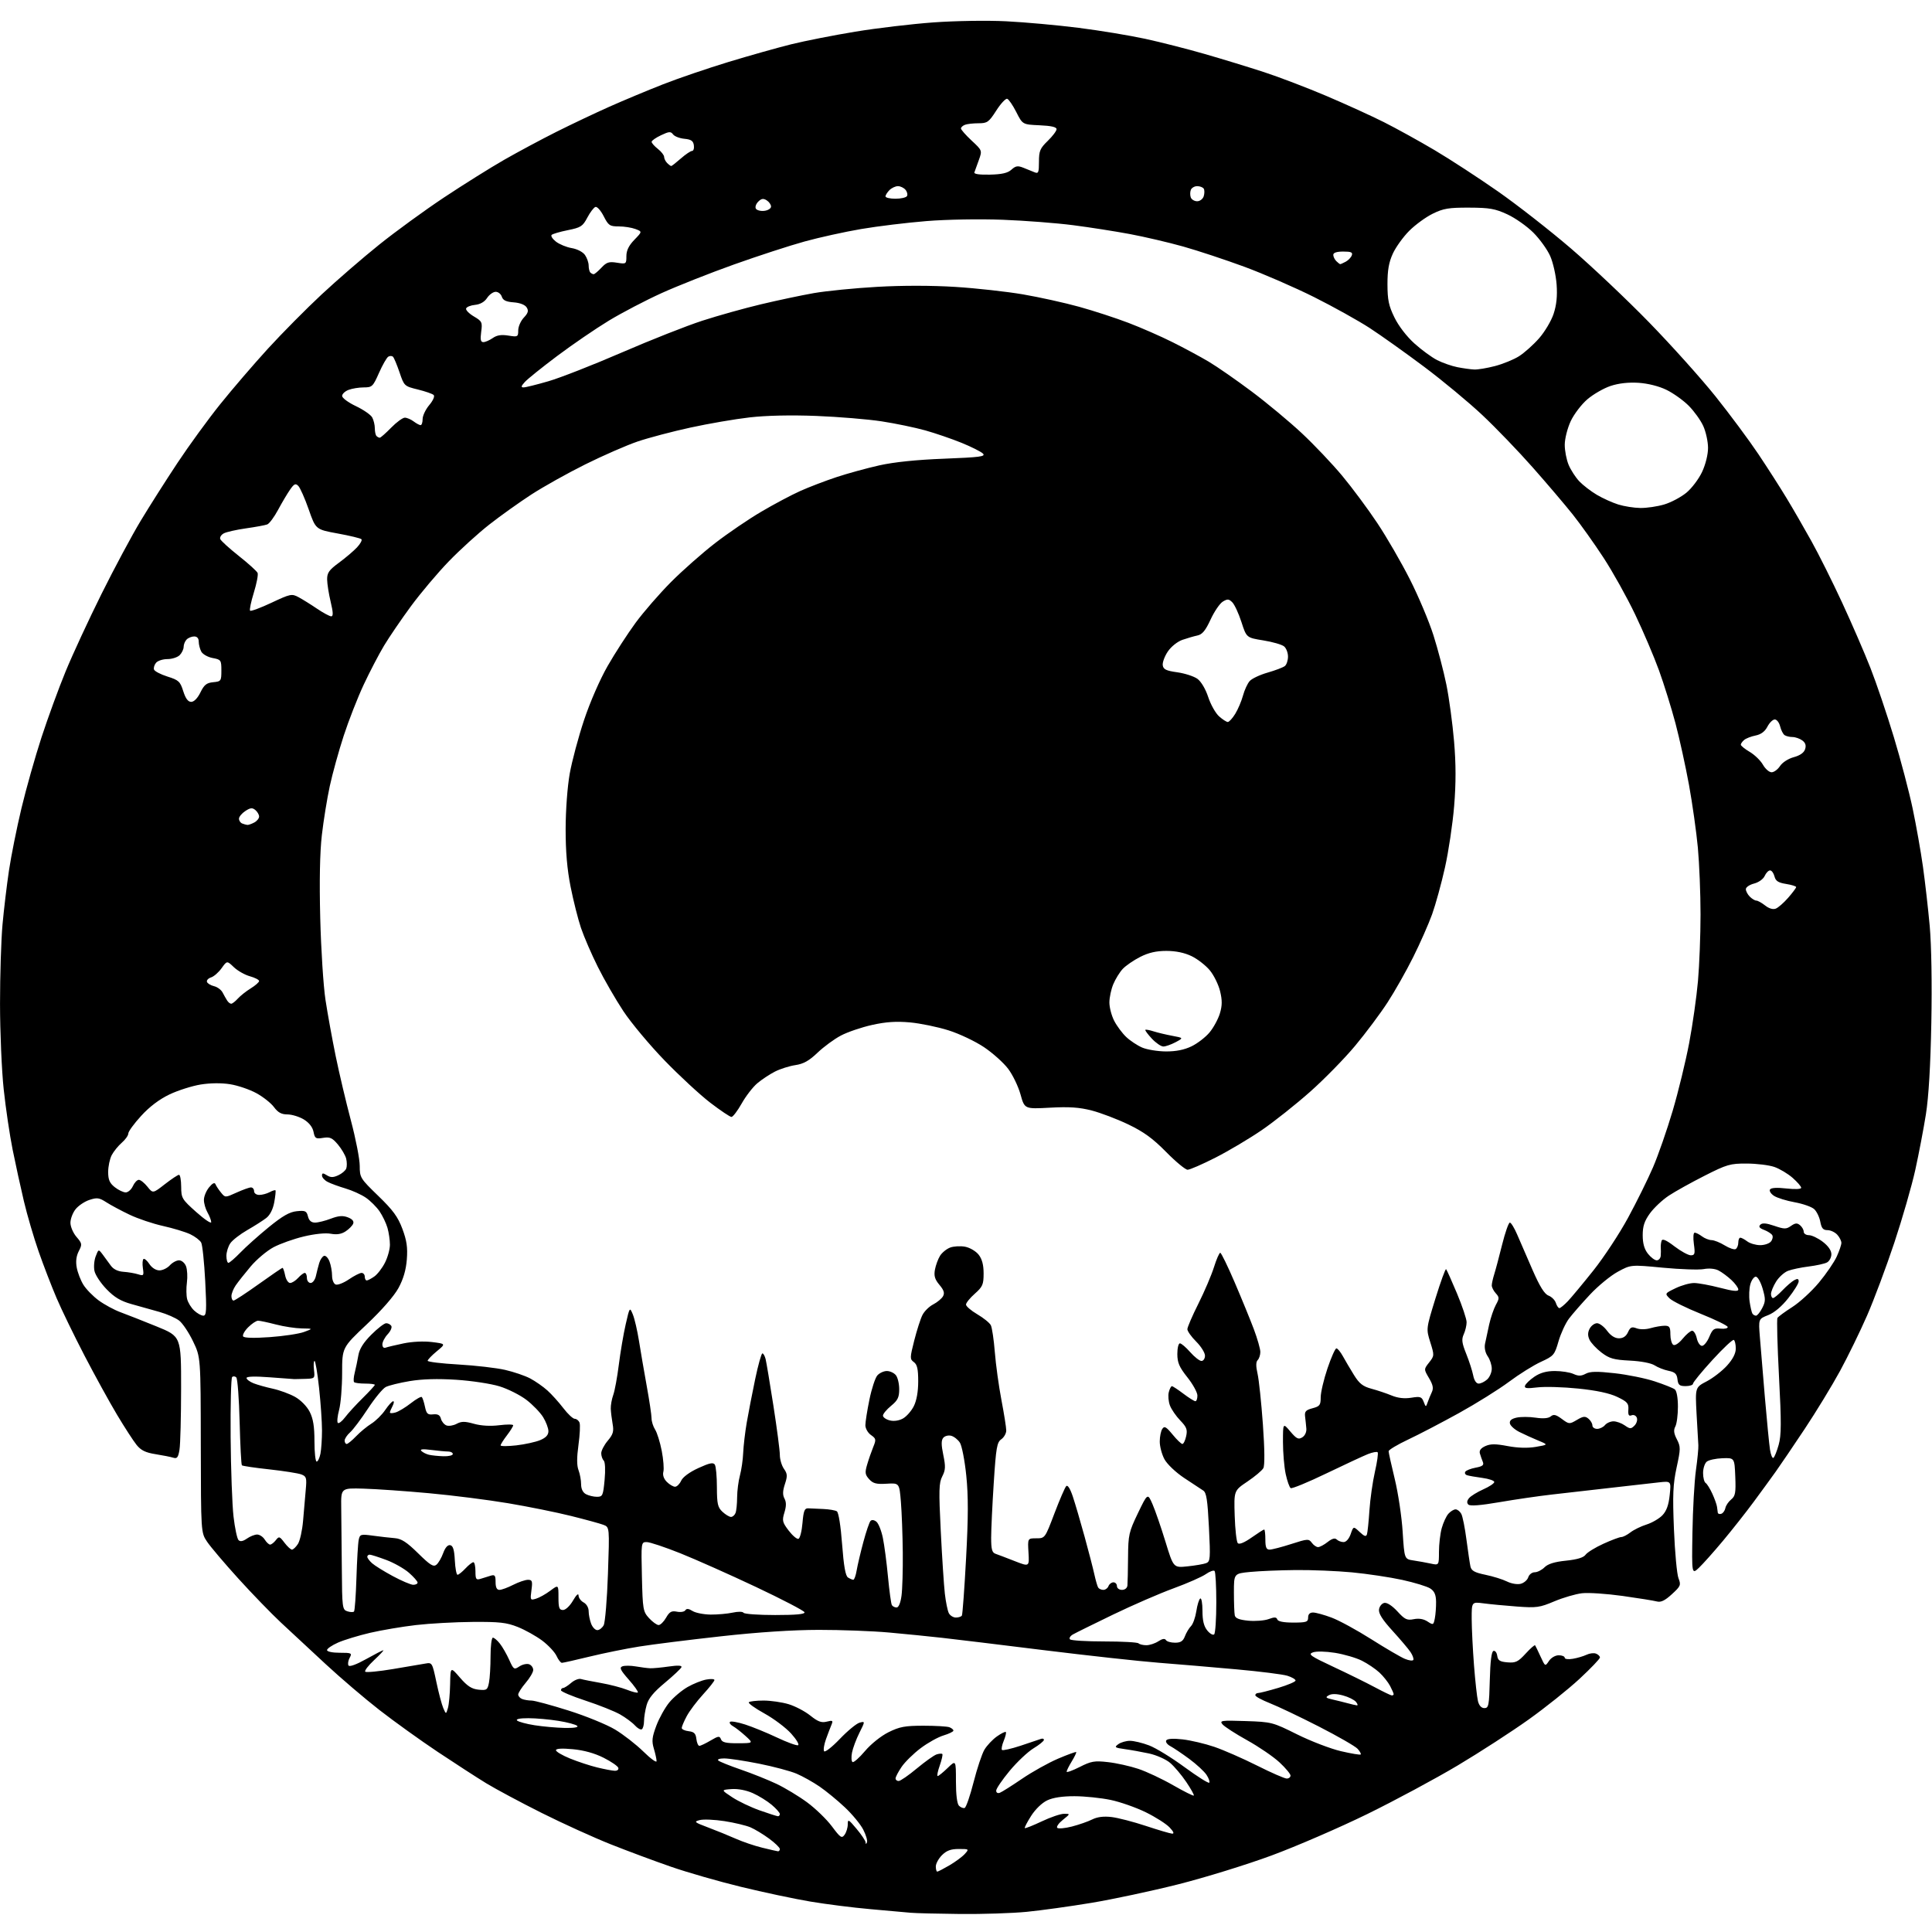 <?xml version="1.0" encoding="UTF-8" standalone="no"?>
<svg 
  version="1.1" 
  xmlns="http://www.w3.org/2000/svg" 
  xmlns:xlink="http://www.w3.org/1999/xlink" 
  xmlns:svg="http://www.w3.org/2000/svg"
  xmlns:rdf="http://www.w3.org/1999/02/22-rdf-syntax-ns#"
  xmlns:cc="http://creativecommons.org/ns#"
  xmlns:dc="http://purl.org/dc/elements/1.1/"
  viewBox="0 0 768 768"
  width="768"
  height="768"
>
<style>svg {background-color: white; }</style>"
<path stroke="none" fill="black" fill-rule="evenodd" d="M381.64,760.84C372.76,760.75 363.93,760.53 362.00,760.35C360.07,760.17 352.88,759.53 346.00,758.92C339.12,758.32 328.35,756.95 322.05,755.89C315.75,754.83 303.37,752.20 294.55,750.05C285.72,747.90 273.22,744.31 266.77,742.07C260.32,739.84 249.52,735.82 242.77,733.14C236.02,730.46 223.66,724.84 215.29,720.65C206.93,716.46 197.03,711.16 193.29,708.88C189.56,706.60 180.88,700.98 174.00,696.40C167.12,691.81 156.71,684.33 150.86,679.78C145.01,675.23 135.37,667.00 129.44,661.50C123.50,656.00 115.51,648.58 111.68,645.00C107.85,641.42 100.23,633.55 94.74,627.50C89.25,621.45 83.66,614.86 82.32,612.86C79.88,609.22 79.88,609.22 79.82,574.36C79.77,539.50 79.77,539.50 76.75,533.22C75.09,529.76 72.62,526.06 71.25,524.98C69.89,523.91 66.34,522.35 63.38,521.51C60.42,520.68 55.41,519.27 52.25,518.39C47.94,517.18 45.46,515.69 42.35,512.47C40.06,510.11 37.91,506.86 37.56,505.26C37.21,503.66 37.42,501.03 38.04,499.42C39.16,496.50 39.16,496.50 40.83,498.71C41.75,499.93 43.21,501.92 44.07,503.13C45.08,504.54 46.86,505.41 49.07,505.56C50.96,505.69 53.57,506.14 54.89,506.55C57.11,507.25 57.24,507.09 56.80,504.11C56.54,502.35 56.66,500.71 57.06,500.46C57.46,500.22 58.52,501.14 59.41,502.51C60.38,503.98 62.00,505.00 63.37,505.00C64.65,505.00 66.50,504.10 67.50,503.00C68.50,501.90 70.15,501.00 71.18,501.00C72.23,501.00 73.45,502.04 73.95,503.36C74.44,504.66 74.60,507.56 74.30,509.80C74.00,512.04 74.04,515.02 74.39,516.41C74.74,517.80 76.00,519.86 77.20,520.97C78.40,522.09 80.03,523.00 80.83,523.00C82.07,523.00 82.18,520.96 81.58,509.31C81.19,501.79 80.47,494.87 79.97,493.94C79.47,493.02 77.51,491.52 75.61,490.62C73.71,489.72 68.86,488.25 64.83,487.35C60.80,486.46 54.80,484.44 51.50,482.86C48.20,481.29 44.04,479.06 42.27,477.92C39.45,476.10 38.58,475.98 35.53,476.99C33.61,477.62 31.12,479.30 30.02,480.71C28.91,482.12 28.00,484.53 28.00,486.08C28.00,487.62 29.08,490.15 30.40,491.68C32.66,494.30 32.71,494.66 31.31,497.36C30.32,499.29 30.05,501.45 30.50,503.87C30.87,505.87 32.05,508.94 33.14,510.70C34.22,512.46 36.96,515.27 39.23,516.94C41.50,518.60 45.41,520.72 47.93,521.64C50.44,522.56 56.89,525.10 62.25,527.28C72.00,531.25 72.00,531.25 71.99,551.87C71.98,563.22 71.70,574.20 71.35,576.27C70.85,579.34 70.39,579.94 68.91,579.47C67.91,579.15 64.73,578.52 61.84,578.06C57.85,577.43 56.05,576.55 54.29,574.37C53.02,572.79 49.53,567.41 46.54,562.41C43.55,557.41 37.73,546.83 33.61,538.91C29.49,530.98 24.48,520.67 22.49,516.00C20.49,511.32 17.28,503.00 15.36,497.50C13.44,492.00 10.80,483.00 9.50,477.50C8.20,472.00 6.18,462.77 5.02,457.00C3.86,451.23 2.26,440.43 1.47,433.00C0.67,425.57 0.02,410.27 0.01,399.00C0.01,387.73 0.45,373.55 1.00,367.50C1.55,361.45 2.71,351.77 3.57,346.00C4.43,340.23 6.66,329.12 8.52,321.33C10.38,313.54 13.98,300.82 16.51,293.07C19.05,285.31 23.36,273.51 26.11,266.84C28.85,260.17 35.26,246.34 40.35,236.10C45.44,225.87 52.45,212.78 55.94,207.00C59.42,201.22 66.00,190.88 70.56,184.00C75.12,177.12 82.75,166.64 87.52,160.70C92.29,154.76 100.82,144.83 106.47,138.64C112.13,132.45 121.75,122.73 127.85,117.05C133.96,111.36 144.25,102.45 150.73,97.26C157.20,92.06 168.80,83.62 176.50,78.50C184.20,73.39 194.96,66.65 200.41,63.53C205.86,60.41 215.20,55.41 221.17,52.41C227.14,49.42 236.63,44.92 242.26,42.41C247.89,39.91 257.45,35.91 263.50,33.54C269.55,31.16 281.25,27.17 289.50,24.66C297.75,22.15 309.00,18.98 314.50,17.61C320.00,16.25 331.48,13.99 340.00,12.59C348.52,11.18 362.48,9.53 371.00,8.91C379.76,8.28 392.37,8.08 400.00,8.46C407.43,8.83 420.36,10.00 428.74,11.06C437.12,12.12 449.04,14.09 455.24,15.43C461.43,16.78 472.12,19.50 479.00,21.49C485.88,23.47 496.45,26.71 502.50,28.68C508.55,30.66 519.71,34.93 527.31,38.16C534.90,41.39 545.15,46.06 550.09,48.54C555.02,51.02 564.11,56.04 570.28,59.69C576.45,63.34 587.81,70.75 595.53,76.14C603.24,81.54 616.29,91.74 624.53,98.82C632.76,105.89 646.74,119.11 655.58,128.19C664.43,137.28 676.30,150.51 681.97,157.60C687.64,164.70 695.29,175.00 698.97,180.50C702.65,186.00 707.72,193.91 710.23,198.08C712.75,202.24 717.17,209.89 720.05,215.08C722.94,220.26 728.43,231.25 732.25,239.50C736.07,247.75 741.15,259.45 743.52,265.50C745.90,271.55 750.09,283.93 752.83,293.00C755.57,302.07 758.95,314.90 760.33,321.50C761.72,328.10 763.55,338.45 764.40,344.50C765.25,350.55 766.46,361.16 767.09,368.09C767.77,375.65 768.03,391.01 767.73,406.59C767.41,423.68 766.67,436.07 765.57,443.00C764.65,448.77 762.76,458.68 761.37,465.00C759.98,471.32 756.22,484.38 753.02,494.00C749.82,503.62 744.94,516.67 742.17,523.00C739.40,529.33 734.57,539.23 731.43,545.00C728.29,550.77 721.98,561.12 717.41,568.00C712.83,574.88 707.65,582.52 705.88,585.00C704.11,587.48 700.18,592.88 697.13,597.00C694.09,601.12 688.59,608.10 684.91,612.50C681.24,616.90 676.94,621.71 675.37,623.20C672.50,625.90 672.50,625.90 672.77,609.20C672.92,600.01 673.54,588.90 674.15,584.50C674.77,580.10 675.20,575.60 675.12,574.50C675.03,573.40 674.72,567.77 674.41,562.00C673.86,551.50 673.86,551.50 678.45,549.10C680.97,547.78 684.60,544.97 686.52,542.85C688.83,540.29 690.00,538.01 690.00,536.06C690.00,534.44 689.65,532.90 689.22,532.64C688.79,532.37 684.97,535.96 680.72,540.61C676.48,545.25 673.00,549.49 673.00,550.03C673.00,550.56 671.68,551.00 670.07,551.00C667.62,551.00 667.08,550.55 666.82,548.29C666.57,546.13 665.84,545.44 663.28,544.92C661.50,544.56 659.01,543.58 657.74,542.75C656.38,541.86 652.34,541.08 647.88,540.86C641.44,540.53 639.76,540.05 636.59,537.64C634.54,536.07 632.40,533.77 631.83,532.52C631.10,530.92 631.13,529.63 631.93,528.13C632.56,526.96 633.87,526.00 634.85,526.00C635.82,526.00 637.62,527.35 638.84,529.00C640.27,530.94 641.94,532.00 643.55,532.00C645.22,532.00 646.41,531.20 647.15,529.57C648.07,527.56 648.65,527.30 650.56,528.02C651.92,528.54 654.23,528.51 656.18,527.95C658.00,527.43 660.50,527.00 661.74,527.00C663.65,527.00 664.00,527.54 664.00,530.44C664.00,532.33 664.52,534.20 665.15,534.59C665.82,535.01 667.39,533.98 668.90,532.14C670.33,530.40 672.03,528.99 672.67,528.99C673.31,529.00 674.14,530.35 674.50,532.00C674.86,533.65 675.79,535.00 676.57,535.00C677.34,535.00 678.65,533.39 679.47,531.42C680.77,528.31 681.35,527.89 683.96,528.16C685.60,528.33 686.88,528.03 686.79,527.49C686.69,526.94 681.89,524.60 676.12,522.28C670.34,519.96 664.74,517.18 663.67,516.12C661.75,514.20 661.78,514.15 666.05,512.09C668.43,510.94 671.75,510.01 673.44,510.02C675.12,510.03 679.76,510.88 683.75,511.92C689.06,513.30 691.00,513.48 691.00,512.59C691.00,511.92 689.76,510.22 688.25,508.81C686.74,507.40 684.44,505.70 683.14,505.03C681.73,504.30 679.37,504.08 677.26,504.48C675.32,504.84 668.01,504.59 661.02,503.93C648.30,502.71 648.30,502.71 643.08,505.55C640.21,507.11 635.25,511.19 632.06,514.60C628.86,518.01 625.11,522.31 623.71,524.15C622.32,525.99 620.44,530.07 619.53,533.20C617.97,538.63 617.63,539.02 612.55,541.35C609.61,542.69 603.90,546.26 599.86,549.28C595.81,552.30 586.88,557.88 580.00,561.69C573.12,565.49 564.01,570.25 559.75,572.25C555.49,574.26 552.00,576.34 552.00,576.89C552.00,577.43 553.10,582.43 554.45,587.99C555.80,593.55 557.21,602.98 557.58,608.94C558.27,619.77 558.27,619.77 561.89,620.31C563.87,620.60 566.96,621.16 568.75,621.55C572.00,622.25 572.00,622.25 572.01,616.88C572.01,613.92 572.50,609.70 573.10,607.50C573.71,605.30 574.90,602.71 575.75,601.75C576.61,600.79 577.90,600.00 578.62,600.00C579.34,600.00 580.36,600.81 580.89,601.79C581.42,602.78 582.34,607.39 582.94,612.04C583.55,616.69 584.26,621.48 584.52,622.68C584.90,624.40 586.15,625.10 590.48,626.00C593.50,626.62 597.34,627.82 599.03,628.66C600.74,629.52 603.15,629.93 604.48,629.59C605.79,629.26 607.15,628.10 607.50,627.00C607.85,625.90 609.00,625.00 610.07,625.00C611.13,625.00 612.89,624.11 613.97,623.03C615.33,621.67 617.97,620.85 622.51,620.39C626.95,619.93 629.48,619.17 630.29,618.03C630.96,617.10 634.14,615.14 637.37,613.67C640.60,612.20 643.80,611.00 644.49,611.00C645.17,611.00 646.80,610.17 648.12,609.15C649.43,608.13 652.30,606.72 654.50,606.03C656.70,605.34 659.55,603.68 660.83,602.35C662.47,600.63 663.32,598.28 663.73,594.32C664.31,588.72 664.31,588.72 659.40,589.27C656.71,589.57 648.20,590.53 640.50,591.41C632.80,592.29 622.23,593.50 617.00,594.09C611.77,594.68 602.37,596.05 596.10,597.13C588.47,598.44 584.36,598.76 583.69,598.09C583.02,597.42 583.11,596.57 583.97,595.53C584.68,594.68 587.23,593.11 589.63,592.04C592.03,590.98 594.00,589.66 594.00,589.12C594.00,588.57 591.86,587.84 589.25,587.49C586.64,587.14 583.91,586.66 583.19,586.43C582.46,586.20 582.14,585.58 582.47,585.05C582.80,584.51 584.66,583.78 586.60,583.42C589.34,582.90 589.97,582.40 589.45,581.13C589.08,580.23 588.55,578.73 588.28,577.78C587.94,576.61 588.64,575.67 590.43,574.85C592.48,573.92 594.47,573.91 599.29,574.83C603.31,575.59 607.26,575.71 610.50,575.16C615.50,574.30 615.50,574.30 611.50,572.65C609.30,571.74 605.93,570.21 604.01,569.25C602.09,568.29 600.38,566.75 600.21,565.84C599.99,564.70 600.82,563.98 602.90,563.52C604.55,563.16 607.95,563.17 610.46,563.55C613.45,563.99 615.51,563.82 616.45,563.04C617.59,562.10 618.50,562.31 620.84,564.04C623.73,566.18 623.87,566.19 626.84,564.44C629.35,562.95 630.13,562.87 631.43,563.95C632.30,564.66 633.00,565.86 633.00,566.62C633.00,567.38 633.84,568.00 634.88,568.00C635.91,568.00 637.32,567.33 638.00,566.50C638.68,565.67 640.21,565.00 641.40,565.00C642.59,565.00 644.60,565.73 645.87,566.62C647.96,568.08 648.34,568.09 649.73,566.70C650.58,565.85 651.00,564.45 650.67,563.59C650.34,562.71 649.43,562.28 648.59,562.60C647.46,563.04 647.15,562.49 647.30,560.34C647.47,557.88 646.89,557.21 642.90,555.30C639.83,553.83 634.66,552.72 627.40,551.98C621.40,551.36 614.09,551.15 611.14,551.51C606.90,552.03 605.87,551.89 606.22,550.84C606.46,550.10 608.15,548.49 609.97,547.25C612.28,545.69 614.77,545.00 618.10,545.00C620.74,545.00 624.06,545.52 625.46,546.16C627.43,547.06 628.55,547.04 630.33,546.09C632.11,545.14 634.80,545.09 641.87,545.88C646.94,546.45 654.11,547.90 657.79,549.12C661.48,550.34 665.06,551.76 665.75,552.29C666.50,552.86 667.00,555.61 667.00,559.19C667.00,562.46 666.54,566.00 665.97,567.06C665.21,568.48 665.36,569.80 666.58,572.15C668.10,575.10 668.10,575.89 666.48,583.35C665.04,590.03 664.86,594.16 665.42,607.94C665.79,617.05 666.60,625.80 667.23,627.39C668.28,630.08 668.09,630.53 664.59,633.73C661.86,636.24 660.23,637.03 658.66,636.61C657.47,636.29 651.33,635.30 645.00,634.41C638.67,633.53 631.41,633.04 628.86,633.34C626.31,633.64 621.36,635.09 617.86,636.56C612.05,639.02 610.76,639.20 603.00,638.62C598.33,638.27 592.36,637.71 589.75,637.36C585.00,636.74 585.00,636.74 585.02,643.62C585.04,647.40 585.45,655.67 585.94,662.00C586.43,668.33 587.14,674.74 587.52,676.25C587.97,678.02 588.88,679.00 590.08,679.00C591.76,679.00 591.96,677.95 592.22,667.83C592.41,660.40 592.89,656.53 593.67,656.27C594.32,656.06 594.99,656.92 595.17,658.19C595.44,660.06 596.21,660.56 599.25,660.81C602.49,661.08 603.46,660.61 606.45,657.35C608.35,655.27 610.05,653.78 610.23,654.04C610.41,654.29 611.39,656.30 612.39,658.50C614.23,662.50 614.23,662.50 615.74,660.25C616.59,658.97 618.27,658.00 619.62,658.00C620.93,658.00 622.00,658.44 622.00,658.98C622.00,659.52 623.43,659.71 625.25,659.39C627.04,659.09 629.48,658.36 630.68,657.79C631.88,657.21 633.57,657.00 634.43,657.34C635.29,657.67 636.00,658.36 636.00,658.88C636.00,659.40 632.35,663.22 627.89,667.36C623.43,671.50 614.32,678.79 607.64,683.55C600.96,688.32 588.30,696.52 579.50,701.77C570.70,707.02 554.50,715.73 543.50,721.12C532.50,726.50 515.40,733.91 505.50,737.57C495.60,741.23 478.86,746.40 468.30,749.06C457.74,751.72 442.21,755.03 433.80,756.42C425.38,757.82 413.84,759.42 408.14,759.98C402.45,760.54 390.52,760.93 381.64,760.84zM372.57,744.00C372.89,744.00 375.07,742.87 377.43,741.49C379.78,740.11 382.52,738.09 383.51,736.99C385.28,735.03 385.24,735.00 381.11,735.00C377.98,735.00 376.28,735.63 374.45,737.45C373.10,738.80 372.00,740.83 372.00,741.95C372.00,743.08 372.26,744.00 372.57,744.00zM309.25,735.92C309.66,735.96 310.00,735.55 310.00,735.01C310.00,734.46 308.09,732.61 305.75,730.89C303.41,729.17 300.08,727.15 298.34,726.40C296.60,725.66 291.95,724.54 288.01,723.93C284.07,723.32 279.64,723.13 278.17,723.51C275.71,724.14 275.97,724.37 281.50,726.45C284.80,727.69 289.75,729.71 292.50,730.93C295.25,732.15 299.98,733.76 303.00,734.49C306.02,735.23 308.84,735.87 309.25,735.92zM344.64,732.32C344.90,731.68 344.24,729.43 343.16,727.32C342.09,725.21 338.80,721.22 335.85,718.45C332.91,715.67 328.38,711.96 325.80,710.19C323.21,708.42 319.11,706.12 316.68,705.08C314.26,704.04 307.53,702.25 301.74,701.09C295.95,699.94 289.72,699.00 287.90,699.00C286.03,699.00 285.01,699.36 285.55,699.84C286.07,700.31 290.10,701.92 294.50,703.44C298.90,704.95 305.26,707.50 308.63,709.09C312.01,710.69 317.50,714.00 320.84,716.46C324.18,718.92 328.61,723.21 330.69,726.00C334.10,730.56 334.60,730.90 335.74,729.34C336.43,728.39 337.00,726.54 337.00,725.21C337.00,723.02 337.30,723.17 340.50,727.00C342.43,729.30 344.04,731.71 344.08,732.34C344.14,733.20 344.28,733.19 344.64,732.32zM465.92,728.90C466.87,728.97 466.53,728.13 464.94,726.44C463.62,725.03 459.38,722.33 455.52,720.43C451.66,718.53 445.35,716.31 441.50,715.50C437.65,714.70 431.19,714.03 427.15,714.02C422.31,714.01 418.59,714.57 416.27,715.68C414.21,716.65 411.53,719.25 409.88,721.86C408.31,724.33 407.18,726.51 407.37,726.70C407.56,726.89 410.59,725.69 414.11,724.03C417.62,722.36 421.62,721.00 423.00,721.01C425.50,721.01 425.50,721.01 422.50,723.42C420.85,724.74 419.85,726.17 420.27,726.59C420.69,727.02 423.31,726.79 426.08,726.08C428.86,725.36 432.50,724.10 434.17,723.26C436.22,722.24 438.73,721.93 441.86,722.30C444.41,722.60 450.55,724.19 455.50,725.83C460.45,727.47 465.14,728.85 465.92,728.90zM309.25,721.98C309.66,721.99 310.00,721.59 310.00,721.09C310.00,720.59 308.54,718.94 306.75,717.43C304.96,715.92 301.58,713.83 299.23,712.79C296.63,711.63 293.32,711.01 290.78,711.19C286.61,711.50 286.61,711.50 291.06,714.43C293.50,716.04 298.43,718.40 302.00,719.66C305.57,720.92 308.84,721.97 309.25,721.98zM383.46,718.69C384.03,718.50 385.63,713.88 387.02,708.42C388.41,702.97 390.35,697.15 391.34,695.50C392.33,693.85 394.54,691.50 396.26,690.28C397.98,689.06 399.59,688.26 399.83,688.50C400.07,688.74 399.70,690.31 399.00,692.00C398.30,693.69 397.99,695.32 398.30,695.63C398.62,695.95 401.94,695.19 405.69,693.96C409.43,692.72 413.06,691.50 413.75,691.25C414.44,690.99 414.99,691.17 414.97,691.64C414.96,692.11 413.09,693.62 410.82,695.00C408.56,696.38 404.29,700.40 401.35,703.94C398.41,707.49 396.00,711.02 396.00,711.80C396.00,712.63 396.60,712.98 397.47,712.65C398.28,712.34 402.25,709.83 406.29,707.08C410.34,704.32 416.76,700.74 420.57,699.11C424.38,697.49 427.63,696.30 427.80,696.47C427.97,696.64 427.19,698.29 426.06,700.14C424.93,701.99 424.01,703.85 424.00,704.27C424.00,704.69 426.33,703.85 429.18,702.41C433.75,700.09 435.08,699.86 440.43,700.47C443.77,700.84 449.20,702.05 452.50,703.15C455.80,704.25 462.03,707.18 466.34,709.66C470.65,712.13 474.35,713.98 474.56,713.77C474.77,713.56 473.42,711.12 471.55,708.35C469.68,705.58 466.78,702.15 465.11,700.74C463.43,699.33 459.68,697.67 456.78,697.04C453.88,696.42 449.52,695.63 447.10,695.30C443.12,694.75 442.88,694.56 444.54,693.34C445.56,692.60 447.64,692.00 449.18,692.00C450.72,692.00 454.14,692.82 456.79,693.83C459.44,694.83 465.76,698.71 470.85,702.45C475.94,706.18 480.36,708.97 480.69,708.65C481.01,708.33 480.53,706.94 479.63,705.56C478.73,704.18 475.63,701.32 472.75,699.19C469.86,697.06 466.47,694.78 465.22,694.11C463.97,693.45 463.24,692.42 463.60,691.84C464.02,691.15 466.35,691.01 470.09,691.43C473.29,691.79 478.97,693.13 482.71,694.40C486.44,695.68 494.10,699.03 499.73,701.86C505.36,704.69 510.65,707.00 511.48,707.00C512.32,707.00 513.00,706.47 513.00,705.82C513.00,705.17 511.03,702.81 508.62,700.57C506.22,698.33 500.44,694.38 495.78,691.79C491.13,689.21 486.71,686.35 485.96,685.45C484.71,683.94 485.46,683.83 495.15,684.15C505.49,684.49 505.90,684.60 515.60,689.43C521.05,692.14 528.87,695.14 532.99,696.11C537.11,697.07 540.67,697.67 540.90,697.43C541.13,697.20 540.58,696.19 539.67,695.18C538.76,694.18 531.82,690.19 524.26,686.32C516.69,682.45 507.91,678.27 504.75,677.03C501.59,675.78 499.00,674.37 499.00,673.88C499.00,673.40 499.51,673.00 500.14,673.00C500.77,673.00 504.37,672.08 508.14,670.96C511.91,669.83 515.00,668.52 515.00,668.04C515.00,667.55 513.54,666.70 511.75,666.14C509.96,665.58 500.85,664.43 491.50,663.59C482.15,662.74 468.20,661.56 460.50,660.96C452.80,660.36 432.32,658.11 415.00,655.97C397.68,653.82 379.45,651.61 374.50,651.06C369.55,650.50 360.10,649.56 353.50,648.96C346.90,648.36 334.30,647.89 325.50,647.90C315.22,647.91 301.33,648.82 286.64,650.45C274.07,651.84 259.44,653.67 254.14,654.52C248.84,655.36 239.94,657.17 234.36,658.53C228.79,659.89 223.84,661.00 223.36,661.00C222.88,661.00 221.92,659.76 221.23,658.25C220.53,656.74 217.97,654.00 215.54,652.17C213.10,650.35 208.72,647.90 205.80,646.74C201.34,644.97 198.51,644.66 187.88,644.74C180.95,644.79 170.82,645.35 165.38,645.98C159.95,646.61 151.73,648.00 147.11,649.07C142.50,650.15 136.76,651.90 134.36,652.96C131.96,654.02 130.00,655.36 130.00,655.94C130.00,656.55 132.17,657.00 135.04,657.00C139.78,657.00 140.01,657.12 138.99,659.02C138.39,660.13 138.19,661.50 138.54,662.06C138.92,662.68 141.67,661.68 145.50,659.54C148.98,657.59 152.07,656.00 152.37,656.00C152.68,656.00 151.03,657.77 148.72,659.92C146.40,662.08 144.82,664.15 145.19,664.52C145.56,664.90 150.51,664.43 156.18,663.48C161.86,662.53 167.70,661.54 169.16,661.28C171.75,660.81 171.86,661.00 173.47,668.65C174.38,672.97 175.61,677.62 176.21,679.00C177.30,681.50 177.30,681.50 178.05,679.00C178.46,677.62 178.86,673.35 178.93,669.50C179.06,662.50 179.06,662.50 182.86,666.90C185.77,670.27 187.50,671.39 190.21,671.67C193.48,672.00 193.79,671.79 194.37,668.89C194.72,667.16 195.00,662.43 195.00,658.38C195.00,654.32 195.42,651.00 195.93,651.00C196.44,651.00 197.69,652.06 198.71,653.36C199.74,654.66 201.40,657.56 202.41,659.80C204.17,663.70 204.35,663.82 206.48,662.42C207.71,661.61 209.46,661.24 210.36,661.58C211.26,661.93 211.98,662.95 211.96,663.86C211.94,664.76 210.59,667.06 208.96,668.96C207.33,670.87 206.00,672.96 206.00,673.61C206.00,674.25 206.71,675.06 207.58,675.39C208.45,675.73 210.12,676.00 211.30,676.00C212.47,676.00 219.07,677.78 225.97,679.96C232.86,682.13 241.20,685.54 244.50,687.52C247.80,689.50 252.86,693.44 255.75,696.27C258.64,699.11 261.00,700.82 261.00,700.08C261.00,699.34 260.51,697.10 259.92,695.12C259.02,692.11 259.19,690.57 260.90,686.00C262.03,682.98 264.35,678.81 266.05,676.75C267.75,674.69 271.03,671.93 273.32,670.62C275.62,669.31 278.96,667.97 280.75,667.65C282.54,667.32 284.00,667.40 284.00,667.84C284.00,668.27 281.96,670.85 279.48,673.56C276.99,676.28 274.06,680.17 272.98,682.21C271.89,684.25 271.00,686.36 271.00,686.89C271.00,687.43 272.24,688.01 273.75,688.18C275.91,688.43 276.57,689.09 276.82,691.25C276.99,692.76 277.53,694.00 278.01,694.00C278.49,694.00 280.48,693.06 282.44,691.90C285.58,690.05 286.06,689.99 286.60,691.40C287.07,692.63 288.64,692.99 293.36,692.97C299.50,692.94 299.50,692.94 296.36,690.08C294.63,688.51 292.38,686.75 291.36,686.18C290.35,685.62 289.82,684.85 290.19,684.47C290.57,684.10 293.26,684.57 296.19,685.51C299.11,686.45 304.79,688.77 308.81,690.67C312.82,692.57 316.61,693.96 317.23,693.76C317.84,693.55 316.61,691.47 314.50,689.13C312.39,686.79 307.58,683.18 303.83,681.11C300.07,679.03 297.30,677.04 297.67,676.67C298.03,676.30 300.66,676.00 303.51,676.00C306.35,676.00 310.84,676.65 313.48,677.44C316.12,678.24 320.00,680.27 322.11,681.97C325.13,684.39 326.52,684.91 328.64,684.38C331.00,683.78 331.23,683.93 330.53,685.60C330.09,686.65 329.11,689.22 328.35,691.32C327.59,693.42 327.24,695.59 327.59,696.14C327.93,696.69 330.75,694.49 333.85,691.25C336.96,688.00 340.50,685.09 341.71,684.78C343.93,684.21 343.93,684.21 341.61,688.85C340.33,691.41 339.02,694.95 338.68,696.71C338.34,698.48 338.44,700.15 338.90,700.44C339.35,700.72 341.58,698.76 343.84,696.08C346.20,693.28 350.17,690.10 353.17,688.60C357.60,686.40 359.72,686.00 367.11,686.00C371.91,686.00 376.55,686.27 377.42,686.61C378.29,686.94 379.00,687.54 379.00,687.95C379.00,688.35 377.24,689.21 375.08,689.86C372.92,690.50 368.83,692.78 365.99,694.92C363.15,697.05 359.74,700.40 358.41,702.35C357.08,704.30 356.00,706.37 356.00,706.95C356.00,707.53 356.56,707.99 357.25,707.97C357.94,707.96 361.20,705.71 364.49,702.96C367.79,700.22 371.31,697.72 372.32,697.40C373.33,697.08 374.35,697.01 374.59,697.25C374.83,697.49 374.36,699.56 373.56,701.84C372.75,704.13 372.38,706.00 372.75,706.00C373.11,706.00 374.89,704.56 376.70,702.80C380.00,699.61 380.00,699.61 380.00,708.10C380.00,713.43 380.45,717.05 381.21,717.81C381.88,718.48 382.89,718.87 383.46,718.69zM244.33,703.91C245.36,703.96 246.00,703.45 245.79,702.75C245.59,702.06 242.95,700.25 239.93,698.73C236.38,696.94 232.07,695.74 227.72,695.34C223.38,694.93 221.00,695.07 221.00,695.74C221.00,696.30 223.54,697.80 226.65,699.06C229.76,700.32 234.59,701.91 237.40,702.59C240.20,703.27 243.32,703.87 244.33,703.91zM255.13,687.42C254.66,687.71 253.42,687.02 252.38,685.87C251.35,684.73 248.70,682.77 246.50,681.51C244.30,680.26 238.11,677.79 232.75,676.03C227.39,674.27 223.00,672.42 223.00,671.92C223.00,671.41 223.38,671.00 223.85,671.00C224.31,671.00 225.74,670.09 227.02,668.99C228.29,667.88 230.05,667.18 230.92,667.43C231.79,667.69 235.39,668.40 238.91,669.02C242.44,669.64 247.07,670.85 249.21,671.70C251.34,672.55 253.29,673.04 253.55,672.78C253.81,672.52 252.18,670.21 249.93,667.66C246.61,663.89 246.13,662.89 247.42,662.39C248.29,662.06 250.69,662.07 252.75,662.43C254.81,662.79 257.40,663.12 258.50,663.16C259.60,663.20 262.92,662.89 265.89,662.46C269.50,661.94 271.14,662.03 270.89,662.73C270.67,663.30 267.70,666.10 264.28,668.95C259.77,672.70 257.78,675.14 257.04,677.81C256.47,679.84 256.01,682.71 256.01,684.19C256.00,685.67 255.61,687.12 255.13,687.42zM224.45,686.88C228.18,686.95 230.05,686.65 229.45,686.06C228.93,685.54 225.57,684.64 222.00,684.07C218.43,683.49 213.05,683.01 210.05,683.01C206.68,683.00 204.96,683.35 205.55,683.93C206.07,684.44 209.20,685.29 212.50,685.81C215.80,686.33 221.18,686.81 224.45,686.88zM539.37,677.91C539.85,677.96 539.69,677.33 539.01,676.51C538.32,675.69 536.01,674.54 533.87,673.97C531.34,673.28 529.37,673.25 528.25,673.88C526.78,674.70 526.96,674.94 529.51,675.53C531.16,675.90 533.85,676.57 535.50,677.01C537.15,677.46 538.89,677.86 539.37,677.91zM553.25,673.96C553.66,673.98 554.00,673.75 554.00,673.45C554.00,673.15 553.37,671.69 552.59,670.20C551.81,668.72 549.90,666.31 548.34,664.86C546.78,663.41 543.64,661.29 541.36,660.15C539.09,659.01 534.29,657.61 530.71,657.03C526.94,656.43 523.22,656.35 521.89,656.85C519.87,657.59 520.89,658.31 530.04,662.59C535.79,665.28 543.20,668.93 546.50,670.70C549.80,672.47 552.84,673.93 553.25,673.96zM561.84,659.81C562.03,659.33 561.52,657.94 560.70,656.72C559.89,655.50 556.66,651.69 553.54,648.26C549.51,643.84 547.95,641.37 548.18,639.77C548.36,638.53 549.31,637.37 550.29,637.18C551.37,636.97 553.43,638.32 555.49,640.55C558.43,643.77 559.31,644.19 562.00,643.65C564.03,643.24 565.93,643.56 567.46,644.57C569.72,646.05 569.84,646.00 570.37,643.31C570.67,641.76 570.89,638.79 570.86,636.71C570.82,633.93 570.20,632.52 568.56,631.45C567.33,630.64 562.31,629.11 557.40,628.03C552.49,626.96 543.52,625.62 537.48,625.04C531.44,624.47 521.33,624.05 515.00,624.12C508.68,624.18 500.57,624.52 497.00,624.87C490.50,625.50 490.50,625.50 490.50,633.00C490.50,637.12 490.65,641.23 490.84,642.13C491.07,643.29 492.61,643.90 496.21,644.25C498.98,644.51 502.62,644.23 504.28,643.62C506.62,642.75 507.41,642.79 507.74,643.75C508.02,644.56 510.24,645.00 514.08,645.00C519.33,645.00 520.00,644.77 520.00,643.00C520.00,641.68 520.67,641.00 521.96,641.00C523.04,641.00 526.36,641.91 529.34,643.03C532.32,644.14 539.41,648.01 545.11,651.62C550.81,655.23 556.83,658.75 558.48,659.43C560.14,660.12 561.65,660.29 561.84,659.81zM455.70,654.00C457.00,654.00 459.14,653.30 460.44,652.45C462.02,651.41 463.03,651.24 463.47,651.95C463.82,652.53 465.45,653.00 467.08,653.00C469.35,653.00 470.28,652.39 471.03,650.42C471.57,649.01 472.65,647.20 473.44,646.41C474.23,645.62 475.18,642.95 475.56,640.48C475.93,638.00 476.63,635.73 477.12,635.43C477.60,635.13 478.00,637.33 478.00,640.33C478.00,644.21 478.55,646.46 479.91,648.14C480.97,649.44 482.20,650.13 482.66,649.67C483.12,649.21 483.50,643.51 483.50,637.00C483.50,630.50 483.19,624.86 482.81,624.48C482.43,624.10 480.85,624.67 479.31,625.76C477.76,626.84 472.00,629.38 466.50,631.39C461.00,633.40 450.20,638.09 442.50,641.81C434.80,645.53 427.60,649.09 426.51,649.71C425.41,650.34 424.89,651.22 425.34,651.67C425.80,652.13 431.94,652.50 439.00,652.50C446.06,652.50 452.17,652.84 452.58,653.25C453.00,653.66 454.40,654.00 455.70,654.00zM237.44,648.00C238.26,648.00 239.40,647.12 239.98,646.04C240.55,644.96 241.32,635.76 241.67,625.58C242.31,607.07 242.31,607.07 239.87,606.14C238.53,605.63 232.72,604.04 226.97,602.61C221.21,601.17 209.97,598.90 202.00,597.56C194.03,596.22 179.85,594.42 170.50,593.57C161.15,592.71 149.46,591.90 144.52,591.76C135.54,591.50 135.54,591.50 135.64,599.25C135.70,603.51 135.81,614.39 135.88,623.43C135.99,639.13 136.09,639.89 138.08,640.52C139.22,640.89 140.41,640.93 140.72,640.61C141.03,640.30 141.47,634.30 141.69,627.27C141.91,620.25 142.31,613.43 142.59,612.13C143.07,609.88 143.38,609.79 148.30,610.46C151.16,610.85 155.05,611.29 156.93,611.44C159.58,611.65 161.70,613.02 166.21,617.46C170.99,622.16 172.31,622.99 173.49,622.00C174.29,621.34 175.50,619.26 176.18,617.37C176.97,615.19 177.99,614.04 178.96,614.23C180.09,614.44 180.58,616.05 180.80,620.26C180.96,623.42 181.45,626.00 181.88,626.00C182.30,626.00 183.71,624.88 185.00,623.50C186.29,622.12 187.72,621.00 188.17,621.00C188.63,621.00 189.00,622.63 189.00,624.62C189.00,627.77 189.26,628.15 191.00,627.62C192.10,627.28 193.90,626.72 195.00,626.38C196.70,625.86 197.00,626.23 197.00,628.88C197.00,631.02 197.48,632.00 198.54,632.00C199.39,632.00 201.84,631.10 204.00,630.00C206.16,628.90 208.80,628.00 209.87,628.00C211.57,628.00 211.74,628.52 211.26,632.11C210.73,636.08 210.79,636.20 213.10,635.50C214.42,635.10 216.96,633.67 218.75,632.33C222.00,629.90 222.00,629.90 222.00,634.95C222.00,639.15 222.30,640.00 223.80,640.00C224.83,640.00 226.54,638.39 227.78,636.25C229.07,634.02 229.96,633.20 229.98,634.21C229.99,635.16 230.90,636.41 232.00,637.00C233.15,637.61 234.00,639.09 234.00,640.47C234.00,641.79 234.44,644.02 234.98,645.43C235.51,646.85 236.62,648.00 237.44,648.00zM261.80,645.98C262.51,645.99 263.85,644.68 264.77,643.07C266.14,640.68 266.95,640.24 269.11,640.67C270.56,640.96 272.06,640.71 272.43,640.11C272.90,639.35 273.76,639.43 275.30,640.40C276.51,641.15 279.75,641.79 282.50,641.82C285.25,641.84 289.19,641.49 291.26,641.04C293.39,640.57 295.25,640.60 295.56,641.10C295.87,641.60 301.53,642.00 308.14,642.00C316.52,642.00 320.05,641.66 319.80,640.89C319.59,640.28 310.92,635.76 300.52,630.85C290.12,625.94 276.59,619.92 270.46,617.46C264.32,615.01 258.30,613.00 257.08,613.00C254.86,613.00 254.85,613.10 255.17,626.75C255.48,639.80 255.63,640.64 258.00,643.23C259.38,644.73 261.08,645.97 261.80,645.98zM379.98,643.00C381.02,643.00 382.10,642.65 382.36,642.22C382.63,641.79 383.38,631.55 384.03,619.47C384.92,603.11 384.94,594.71 384.11,586.57C383.50,580.56 382.35,574.66 381.56,573.46C380.77,572.25 379.22,571.03 378.10,570.74C376.99,570.45 375.57,570.81 374.96,571.55C374.13,572.55 374.14,574.34 374.98,578.39C375.93,582.97 375.86,584.37 374.57,586.87C373.23,589.46 373.15,592.39 373.97,608.68C374.48,619.03 375.22,630.20 375.59,633.50C375.97,636.80 376.68,640.29 377.17,641.25C377.67,642.21 378.93,643.00 379.98,643.00zM356.42,639.00C357.22,639.00 357.98,637.18 358.36,634.36C358.71,631.81 358.94,624.05 358.87,617.11C358.80,610.17 358.46,601.12 358.12,597.00C357.50,589.50 357.50,589.50 352.45,589.80C348.36,590.05 347.05,589.71 345.51,588.01C343.88,586.21 343.76,585.39 344.70,582.21C345.29,580.17 346.38,577.04 347.11,575.25C348.34,572.24 348.27,571.88 346.22,570.44C345.00,569.59 344.00,567.84 344.00,566.55C344.00,565.27 344.72,560.68 345.61,556.36C346.49,552.04 347.91,547.71 348.76,546.75C349.61,545.79 351.31,545.00 352.53,545.00C353.75,545.00 355.36,545.73 356.10,546.63C356.85,547.52 357.45,550.04 357.45,552.22C357.45,555.47 356.88,556.66 354.22,558.84C352.44,560.30 350.99,562.05 350.99,562.73C351.00,563.41 352.21,564.26 353.68,564.63C355.32,565.05 357.36,564.75 358.93,563.88C360.34,563.10 362.29,560.89 363.25,558.98C364.37,556.75 365.00,553.20 365.00,549.11C365.00,544.22 364.60,542.43 363.28,541.46C361.66,540.28 361.67,539.79 363.43,532.85C364.46,528.81 365.91,524.27 366.67,522.77C367.42,521.26 369.35,519.35 370.97,518.52C372.58,517.68 374.33,516.23 374.86,515.29C375.58,514.01 375.22,512.86 373.44,510.75C371.61,508.57 371.20,507.19 371.65,504.71C371.98,502.95 372.89,500.47 373.67,499.21C374.46,497.94 376.26,496.47 377.68,495.93C379.09,495.40 381.77,495.24 383.64,495.59C385.52,495.94 387.92,497.36 389.02,498.75C390.39,500.49 391.00,502.80 391.00,506.22C391.00,510.62 390.61,511.51 387.50,514.27C385.57,515.97 384.00,517.92 384.00,518.59C384.00,519.26 386.02,520.99 388.48,522.44C390.95,523.88 393.37,525.84 393.86,526.78C394.35,527.73 395.07,532.55 395.46,537.50C395.85,542.45 397.03,551.00 398.08,556.50C399.13,562.00 400.00,567.46 400.00,568.63C400.00,569.80 399.11,571.37 398.03,572.13C396.30,573.34 395.94,575.40 395.03,589.48C394.46,598.27 394.00,608.08 394.00,611.26C394.00,615.89 394.35,617.18 395.75,617.66C396.71,617.99 400.13,619.29 403.34,620.55C409.18,622.84 409.18,622.84 408.84,617.17C408.50,611.50 408.50,611.50 411.95,611.50C415.40,611.50 415.40,611.50 419.16,601.59C421.23,596.14 423.34,591.26 423.85,590.75C424.42,590.18 425.43,591.78 426.47,594.92C427.41,597.73 429.50,604.86 431.12,610.76C432.75,616.67 434.50,623.44 435.02,625.82C435.54,628.19 436.22,630.55 436.54,631.07C436.86,631.58 437.78,632.00 438.59,632.00C439.40,632.00 440.32,631.33 440.64,630.50C440.95,629.67 441.84,629.00 442.61,629.00C443.37,629.00 444.00,629.67 444.00,630.50C444.00,631.33 444.89,632.00 446.00,632.00C447.17,632.00 448.07,631.28 448.17,630.25C448.26,629.29 448.38,624.23 448.42,619.00C448.49,610.11 448.75,608.99 452.35,601.50C456.21,593.50 456.21,593.50 458.16,597.98C459.23,600.45 461.54,607.14 463.29,612.85C466.47,623.24 466.47,623.24 472.07,622.65C475.15,622.33 478.47,621.76 479.46,621.38C481.11,620.74 481.20,619.61 480.57,607.09C480.02,596.20 479.57,593.30 478.28,592.50C477.40,591.95 473.99,589.70 470.70,587.50C467.31,585.23 463.92,582.00 462.86,580.02C461.84,578.10 461.01,574.95 461.02,573.02C461.02,571.08 461.48,568.83 462.04,568.00C462.87,566.76 463.56,567.14 466.12,570.25C467.81,572.31 469.56,574.00 470.02,574.00C470.47,574.00 471.15,572.61 471.52,570.90C472.09,568.31 471.71,567.29 469.16,564.65C467.49,562.92 465.64,560.23 465.06,558.68C464.48,557.13 464.27,554.77 464.61,553.43C464.94,552.09 465.51,551.01 465.86,551.03C466.21,551.04 468.27,552.39 470.43,554.03C472.59,555.66 474.73,557.00 475.18,557.00C475.63,557.00 476.00,555.99 475.99,554.75C475.98,553.51 474.19,550.25 472.00,547.50C468.78,543.45 468.02,541.69 468.01,538.25C468.00,535.91 468.46,534.00 469.03,534.00C469.60,534.00 471.44,535.58 473.13,537.50C474.82,539.42 476.84,541.00 477.60,541.00C478.37,541.00 479.00,540.05 479.00,538.90C479.00,537.75 477.43,535.22 475.50,533.30C473.57,531.38 472.00,529.16 472.00,528.38C472.00,527.60 473.97,523.03 476.38,518.23C478.78,513.43 481.57,506.91 482.56,503.75C483.55,500.59 484.68,498.00 485.07,498.00C485.45,498.00 488.03,503.29 490.80,509.75C493.57,516.21 497.00,524.59 498.42,528.37C499.84,532.15 501.00,536.22 501.00,537.42C501.00,538.62 500.53,540.07 499.95,540.65C499.23,541.37 499.21,543.08 499.90,546.10C500.45,548.52 501.40,557.57 502.02,566.21C502.73,576.22 502.79,582.55 502.19,583.63C501.67,584.56 498.82,586.95 495.87,588.94C490.50,592.55 490.50,592.55 490.81,602.52C490.98,608.01 491.54,612.93 492.05,613.45C492.64,614.04 494.68,613.20 497.52,611.20C500.02,609.44 502.27,608.00 502.53,608.00C502.79,608.00 503.00,609.80 503.00,612.00C503.00,615.08 503.39,616.00 504.68,616.00C505.60,616.00 509.47,615.00 513.28,613.77C519.79,611.67 520.27,611.65 521.46,613.27C522.15,614.22 523.27,615.00 523.95,615.00C524.63,615.00 526.35,614.09 527.76,612.97C529.53,611.58 530.67,611.27 531.37,611.97C531.94,612.54 533.17,613.00 534.10,613.00C535.11,613.00 536.25,611.72 536.91,609.83C538.01,606.66 538.01,606.66 540.48,608.98C542.36,610.75 543.05,610.97 543.39,609.90C543.63,609.13 544.08,604.85 544.37,600.38C544.67,595.91 545.65,589.02 546.55,585.06C547.46,581.10 547.94,577.61 547.63,577.29C547.32,576.98 545.59,577.31 543.78,578.02C541.98,578.74 534.53,582.20 527.24,585.71C519.95,589.23 513.57,591.86 513.07,591.55C512.57,591.24 511.68,588.71 511.08,585.94C510.49,583.17 510.00,577.45 510.00,573.24C510.00,565.58 510.00,565.58 512.92,569.04C515.39,571.95 516.14,572.32 517.67,571.37C518.74,570.71 519.41,569.26 519.29,567.87C519.18,566.57 518.96,564.41 518.79,563.08C518.55,561.09 519.08,560.51 521.75,559.80C524.63,559.04 525.00,558.55 525.00,555.44C525.00,553.52 526.21,548.36 527.69,543.97C529.17,539.59 530.77,536.00 531.24,536.00C531.71,536.00 532.86,537.39 533.80,539.09C534.73,540.79 536.71,544.14 538.19,546.53C540.34,550.01 541.75,551.12 545.19,552.05C547.56,552.68 551.17,553.90 553.21,554.74C555.68,555.76 558.28,556.05 560.99,555.62C564.59,555.04 565.15,555.23 565.93,557.23C566.77,559.42 566.82,559.43 567.49,557.50C567.87,556.40 568.62,554.57 569.16,553.43C569.91,551.86 569.64,550.51 568.06,547.83C565.98,544.30 565.98,544.30 568.11,541.59C570.19,538.95 570.20,538.76 568.56,533.56C566.89,528.23 566.89,528.23 570.62,516.13C572.68,509.47 574.58,504.25 574.85,504.52C575.12,504.79 577.06,509.12 579.17,514.15C581.28,519.19 583.00,524.34 583.00,525.60C583.00,526.87 582.49,529.03 581.86,530.40C580.93,532.44 581.12,533.87 582.86,538.20C584.03,541.11 585.27,544.96 585.62,546.75C586.01,548.74 586.85,550.00 587.80,550.00C588.65,550.00 590.17,549.26 591.17,548.35C592.18,547.43 593.00,545.51 593.00,544.07C593.00,542.63 592.28,540.41 591.40,539.16C590.43,537.77 590.00,535.80 590.32,534.18C590.62,532.71 591.36,529.25 591.97,526.50C592.59,523.75 593.79,520.23 594.64,518.68C596.05,516.13 596.04,515.70 594.60,514.11C593.72,513.14 593.00,511.73 593.00,510.99C593.00,510.25 593.44,508.26 593.97,506.57C594.51,504.88 595.92,499.56 597.12,494.75C598.32,489.94 599.70,486.00 600.19,486.00C600.67,486.00 601.98,488.14 603.10,490.75C604.21,493.36 606.96,499.70 609.21,504.83C612.10,511.44 613.95,514.41 615.56,515.02C616.81,515.50 618.12,516.81 618.48,517.94C618.84,519.07 619.47,520.00 619.88,520.00C620.29,520.00 621.80,518.76 623.24,517.25C624.67,515.74 629.25,510.23 633.42,505.00C637.58,499.77 643.76,490.38 647.15,484.13C650.55,477.88 655.02,468.84 657.09,464.04C659.16,459.25 662.68,449.12 664.92,441.54C667.16,433.96 670.10,421.85 671.47,414.63C672.84,407.41 674.41,396.32 674.97,390.00C675.53,383.68 675.99,371.75 675.99,363.50C675.99,355.25 675.51,343.32 674.93,337.00C674.34,330.68 672.75,319.43 671.40,312.00C670.04,304.57 667.62,293.55 666.02,287.50C664.41,281.45 661.47,272.00 659.48,266.50C657.49,261.00 653.21,250.97 649.98,244.22C646.75,237.46 641.10,227.33 637.44,221.72C633.77,216.10 628.25,208.35 625.18,204.50C622.11,200.65 614.98,192.26 609.32,185.86C603.67,179.45 594.65,170.08 589.27,165.02C583.90,159.96 573.47,151.31 566.10,145.79C558.73,140.27 549.01,133.35 544.50,130.41C539.99,127.48 530.05,121.94 522.40,118.11C514.76,114.29 502.28,108.86 494.68,106.05C487.07,103.25 476.11,99.62 470.31,97.99C464.51,96.36 454.98,94.14 449.13,93.04C443.29,91.95 433.15,90.36 426.61,89.52C420.07,88.67 407.47,87.70 398.61,87.36C389.39,87.01 376.44,87.23 368.33,87.88C360.53,88.51 348.83,89.93 342.33,91.04C335.82,92.15 325.68,94.38 319.79,96.01C313.90,97.63 301.30,101.74 291.79,105.13C282.28,108.52 269.32,113.65 263.00,116.51C256.68,119.38 247.22,124.31 242.00,127.48C236.78,130.65 227.55,136.96 221.50,141.50C215.45,146.04 209.64,150.71 208.60,151.88C207.12,153.52 207.02,154.00 208.14,154.00C208.93,154.00 213.39,152.89 218.04,151.54C222.69,150.19 235.83,145.04 247.23,140.10C258.63,135.16 273.02,129.48 279.21,127.48C285.40,125.47 295.88,122.54 302.48,120.97C309.09,119.39 318.55,117.39 323.50,116.52C328.45,115.66 339.76,114.53 348.63,114.03C358.67,113.45 370.42,113.46 379.78,114.05C388.05,114.57 400.14,115.91 406.66,117.02C413.17,118.14 423.23,120.36 429.00,121.96C434.77,123.56 443.58,126.43 448.57,128.34C453.56,130.24 461.44,133.69 466.07,136.01C470.71,138.32 477.20,141.82 480.50,143.78C483.80,145.74 491.47,151.07 497.55,155.62C503.63,160.17 512.59,167.63 517.48,172.20C522.36,176.76 529.59,184.38 533.53,189.11C537.48,193.85 543.77,202.32 547.50,207.93C551.24,213.54 557.07,223.62 560.46,230.32C563.86,237.02 568.06,247.00 569.81,252.50C571.56,258.00 573.88,266.85 574.96,272.16C576.04,277.48 577.41,287.60 578.01,294.66C578.78,303.75 578.79,311.26 578.05,320.37C577.47,327.45 575.83,338.46 574.40,344.83C572.98,351.21 570.67,359.59 569.28,363.46C567.88,367.33 564.50,375.00 561.75,380.50C559.01,386.00 554.42,394.10 551.56,398.50C548.70,402.90 542.92,410.64 538.70,415.70C534.49,420.76 526.42,429.00 520.77,434.01C515.12,439.02 506.49,445.87 501.60,449.22C496.70,452.57 488.42,457.50 483.19,460.16C477.96,462.82 472.96,465.00 472.09,464.99C471.22,464.99 467.38,461.81 463.56,457.93C458.30,452.58 454.66,449.93 448.56,447.00C444.13,444.87 437.57,442.38 434.00,441.45C429.07,440.18 425.06,439.90 417.40,440.32C407.29,440.87 407.29,440.87 405.67,435.05C404.78,431.85 402.57,427.26 400.75,424.86C398.94,422.46 394.63,418.60 391.18,416.28C387.73,413.96 381.38,410.94 377.06,409.58C372.75,408.22 365.85,406.80 361.73,406.42C356.26,405.93 352.20,406.20 346.66,407.43C342.48,408.36 336.92,410.25 334.29,411.64C331.65,413.02 327.48,416.09 325.00,418.45C321.63,421.68 319.41,422.92 316.16,423.40C313.77,423.76 310.12,424.92 308.04,425.98C305.97,427.04 302.82,429.12 301.05,430.61C299.29,432.09 296.48,435.72 294.83,438.66C293.17,441.60 291.34,444.00 290.77,444.00C290.19,444.00 286.41,441.46 282.36,438.36C278.31,435.26 270.15,427.71 264.22,421.59C258.29,415.47 250.91,406.64 247.82,401.98C244.74,397.32 240.16,389.39 237.66,384.37C235.15,379.36 232.14,372.38 230.95,368.87C229.77,365.37 227.91,358.00 226.82,352.50C225.44,345.56 224.84,338.53 224.85,329.50C224.86,322.05 225.56,312.66 226.48,307.50C227.37,302.55 229.92,292.99 232.16,286.27C234.50,279.21 238.47,270.12 241.53,264.77C244.44,259.68 249.46,251.94 252.66,247.57C255.87,243.21 262.23,235.89 266.80,231.31C271.36,226.73 279.23,219.79 284.28,215.89C289.34,211.98 297.58,206.37 302.62,203.41C307.65,200.44 314.63,196.74 318.13,195.17C321.63,193.60 328.10,191.13 332.50,189.67C336.90,188.21 344.55,186.11 349.50,185.00C355.39,183.68 364.31,182.76 375.31,182.34C389.59,181.78 391.91,181.48 390.73,180.30C389.98,179.55 386.16,177.63 382.26,176.04C378.35,174.45 371.84,172.22 367.79,171.08C363.74,169.95 355.94,168.33 350.46,167.49C344.98,166.65 333.30,165.69 324.50,165.34C314.37,164.95 304.65,165.16 298.00,165.92C292.23,166.58 281.63,168.40 274.45,169.97C267.27,171.53 257.82,174.03 253.45,175.51C249.08,177.00 239.74,181.08 232.69,184.58C225.65,188.08 215.98,193.49 211.19,196.60C206.41,199.71 198.90,205.07 194.50,208.52C190.10,211.96 182.86,218.54 178.41,223.14C173.96,227.74 167.18,235.78 163.34,241.00C159.50,246.22 154.69,253.28 152.65,256.68C150.61,260.08 146.97,267.06 144.57,272.18C142.17,277.31 138.59,286.45 136.62,292.50C134.65,298.55 132.16,307.55 131.09,312.50C130.02,317.45 128.60,326.21 127.94,331.97C127.15,338.81 126.93,350.25 127.30,364.97C127.61,377.36 128.55,392.00 129.39,397.50C130.23,403.00 132.05,413.04 133.44,419.81C134.83,426.59 137.55,438.09 139.48,445.38C141.42,452.66 143.00,460.79 143.00,463.44C143.00,468.11 143.22,468.47 150.36,475.38C156.22,481.05 158.18,483.72 159.96,488.50C161.69,493.15 162.09,495.88 161.72,500.64C161.40,504.81 160.34,508.45 158.40,512.01C156.66,515.20 151.72,520.86 145.77,526.47C136.00,535.69 136.00,535.69 136.00,545.83C136.00,551.41 135.46,557.99 134.80,560.45C134.14,562.92 133.91,565.24 134.29,565.62C134.66,566.00 135.96,565.00 137.17,563.40C138.37,561.81 141.53,558.36 144.18,555.75C146.83,553.13 149.00,550.77 149.00,550.50C149.00,550.22 147.27,550.00 145.17,550.00C143.06,550.00 141.08,549.74 140.77,549.43C140.45,549.12 140.56,547.43 141.01,545.68C141.45,543.93 142.10,540.83 142.45,538.79C142.88,536.22 144.47,533.69 147.62,530.54C150.11,528.04 152.77,526.00 153.52,526.00C154.27,526.00 155.18,526.48 155.55,527.07C155.91,527.66 155.26,529.16 154.10,530.39C152.95,531.62 152.00,533.44 152.00,534.42C152.00,535.46 152.53,536.01 153.28,535.72C153.98,535.46 157.19,534.69 160.41,534.02C163.88,533.30 168.50,533.08 171.76,533.49C177.24,534.17 177.24,534.17 173.62,537.16C171.63,538.80 170.00,540.50 170.00,540.93C170.00,541.36 175.51,542.03 182.25,542.41C188.99,542.80 197.32,543.76 200.77,544.55C204.22,545.34 208.72,546.87 210.77,547.96C212.82,549.05 215.89,551.19 217.59,552.72C219.29,554.25 222.14,557.41 223.93,559.75C225.71,562.09 227.76,564.00 228.48,564.00C229.20,564.00 230.05,564.69 230.38,565.54C230.70,566.39 230.51,570.37 229.95,574.39C229.26,579.39 229.26,582.56 229.97,584.41C230.54,585.91 231.00,588.44 231.00,590.03C231.00,591.87 231.70,593.31 232.93,593.96C234.00,594.53 235.96,595.00 237.29,595.00C239.55,595.00 239.75,594.55 240.34,588.28C240.71,584.32 240.56,581.16 239.98,580.58C239.44,580.04 239.00,578.74 239.00,577.69C239.00,576.65 240.16,574.40 241.59,572.71C243.72,570.18 244.06,569.00 243.53,566.07C243.18,564.11 242.85,561.38 242.79,560.00C242.74,558.62 243.19,556.15 243.78,554.50C244.38,552.85 245.37,547.45 245.99,542.50C246.61,537.55 247.83,530.35 248.71,526.50C250.30,519.53 250.32,519.51 251.56,522.50C252.24,524.14 253.34,528.87 254.00,533.00C254.65,537.12 256.05,545.23 257.09,551.00C258.14,556.77 259.00,562.53 259.00,563.79C259.00,565.04 259.64,567.07 260.42,568.29C261.20,569.50 262.38,573.30 263.05,576.72C263.71,580.14 264.00,583.89 263.70,585.04C263.35,586.37 263.86,587.86 265.07,589.07C266.13,590.13 267.60,591.00 268.34,591.00C269.08,591.00 270.17,589.92 270.77,588.61C271.43,587.15 274.12,585.18 277.61,583.58C282.06,581.54 283.53,581.24 284.16,582.22C284.61,582.93 284.98,586.97 284.98,591.21C285.00,597.84 285.31,599.21 287.19,600.96C288.39,602.08 289.92,603.00 290.58,603.00C291.24,603.00 292.06,602.29 292.39,601.42C292.73,600.55 293.01,597.74 293.02,595.17C293.04,592.60 293.54,588.70 294.14,586.50C294.73,584.30 295.32,580.25 295.43,577.50C295.55,574.75 296.18,569.35 296.84,565.50C297.50,561.65 299.01,553.89 300.19,548.25C301.37,542.61 302.66,538.00 303.06,538.00C303.46,538.00 304.03,539.01 304.34,540.25C304.65,541.49 306.05,549.85 307.45,558.84C308.85,567.83 310.00,576.61 310.00,578.37C310.00,580.12 310.73,582.60 311.63,583.88C313.02,585.86 313.07,586.75 312.01,589.96C311.12,592.67 311.07,594.26 311.84,595.70C312.60,597.12 312.59,598.72 311.82,601.24C310.84,604.44 311.00,605.13 313.51,608.43C315.04,610.43 316.79,611.91 317.40,611.71C318.00,611.51 318.73,608.68 319.00,605.42C319.41,600.60 319.82,599.52 321.25,599.58C322.21,599.63 324.91,599.75 327.25,599.85C329.59,599.95 332.02,600.36 332.66,600.77C333.35,601.21 334.20,606.55 334.75,613.85C335.41,622.57 336.09,626.44 337.09,627.08C337.87,627.57 338.82,627.98 339.20,627.98C339.59,627.99 340.20,626.31 340.54,624.25C340.89,622.19 342.08,617.12 343.19,613.00C344.29,608.88 345.58,605.09 346.05,604.59C346.57,604.05 347.52,604.19 348.40,604.92C349.22,605.60 350.37,608.48 350.95,611.33C351.54,614.17 352.46,621.14 352.99,626.82C353.53,632.49 354.22,637.56 354.54,638.07C354.86,638.58 355.71,639.00 356.42,639.00zM164.25,629.98C165.21,629.99 166.00,629.60 166.00,629.10C166.00,628.61 164.46,626.86 162.58,625.21C160.70,623.56 156.64,621.26 153.54,620.10C150.45,618.95 147.49,618.00 146.96,618.00C146.43,618.00 146.00,618.38 146.00,618.85C146.00,619.31 146.84,620.45 147.88,621.39C148.91,622.32 152.62,624.63 156.13,626.52C159.63,628.41 163.29,629.96 164.25,629.98zM116.06,616.00C116.55,616.00 117.62,614.99 118.43,613.75C119.23,612.51 120.16,608.35 120.48,604.50C120.80,600.65 121.27,595.13 121.54,592.23C121.98,587.45 121.81,586.88 119.76,586.10C118.51,585.63 112.80,584.73 107.07,584.10C101.33,583.48 96.42,582.75 96.16,582.49C95.89,582.22 95.49,574.47 95.26,565.25C95.03,556.04 94.43,548.08 93.94,547.57C93.44,547.05 92.69,546.98 92.27,547.41C91.85,547.84 91.58,558.61 91.68,571.34C91.78,584.08 92.30,598.26 92.83,602.85C93.36,607.44 94.26,611.66 94.82,612.22C95.50,612.90 96.58,612.71 98.14,611.62C99.41,610.73 101.24,610.00 102.21,610.00C103.19,610.00 104.55,610.90 105.23,612.00C105.92,613.10 106.89,614.00 107.38,614.00C107.87,614.00 108.89,613.21 109.64,612.25C110.91,610.62 111.14,610.69 113.08,613.25C114.23,614.76 115.57,616.00 116.06,616.00zM684.25,601.75C684.94,601.52 685.66,600.50 685.86,599.49C686.05,598.48 687.09,596.94 688.16,596.07C689.82,594.72 690.06,593.44 689.80,587.00C689.50,579.50 689.50,579.50 684.70,579.67C682.07,579.76 679.25,580.37 678.45,581.04C677.65,581.70 677.00,583.74 677.00,585.56C677.00,587.39 677.46,589.16 678.02,589.51C678.57,589.85 679.78,591.79 680.70,593.82C681.62,595.84 682.44,598.17 682.54,599.00C682.63,599.83 682.77,600.88 682.85,601.33C682.93,601.79 683.56,601.98 684.25,601.75zM125.88,581.00C126.36,581.00 127.03,579.59 127.38,577.88C127.72,576.16 128.00,571.99 128.00,568.62C128.00,565.26 127.48,557.66 126.84,551.75C126.20,545.84 125.39,541.00 125.04,541.00C124.69,541.00 124.59,542.58 124.81,544.50C125.21,547.95 125.16,548.00 121.36,548.12C119.24,548.18 117.28,548.23 117.00,548.22C116.72,548.22 112.34,547.89 107.25,547.50C101.36,547.05 98.00,547.15 98.00,547.77C98.00,548.31 99.24,549.25 100.75,549.86C102.26,550.46 105.73,551.44 108.45,552.03C111.18,552.62 115.16,554.09 117.31,555.29C119.56,556.56 122.01,559.05 123.10,561.20C124.50,563.94 125.00,567.04 125.00,572.96C125.00,577.38 125.39,581.00 125.88,581.00zM704.95,579.53C705.38,579.27 706.32,576.93 707.05,574.34C708.12,570.49 708.15,565.51 707.18,547.22C706.53,534.89 706.25,524.40 706.57,523.89C706.88,523.39 709.53,521.44 712.47,519.56C715.40,517.69 720.17,513.31 723.06,509.84C725.95,506.36 729.13,501.72 730.13,499.51C731.14,497.30 731.97,494.86 731.98,494.08C731.99,493.30 731.26,491.83 730.35,490.83C729.43,489.82 727.68,489.00 726.46,489.00C724.71,489.00 724.08,488.26 723.59,485.64C723.24,483.79 722.15,481.54 721.15,480.63C720.15,479.73 716.67,478.51 713.42,477.92C710.16,477.33 706.47,476.19 705.22,475.38C703.96,474.57 703.23,473.43 703.60,472.84C704.02,472.15 706.34,472.01 710.13,472.44C713.62,472.83 716.00,472.72 716.00,472.15C716.00,471.63 714.46,469.86 712.59,468.21C710.71,466.56 707.45,464.61 705.34,463.88C703.23,463.15 698.29,462.54 694.36,462.53C687.77,462.50 686.47,462.88 677.59,467.38C672.30,470.06 665.89,473.62 663.36,475.30C660.83,476.97 657.47,480.14 655.88,482.32C653.68,485.37 653.00,487.41 653.00,491.02C653.00,494.27 653.64,496.55 655.07,498.37C656.21,499.81 657.79,501.00 658.57,501.00C659.36,501.00 660.07,500.21 660.16,499.25C660.24,498.29 660.26,496.82 660.19,496.00C660.12,495.18 660.27,493.91 660.52,493.20C660.84,492.29 662.40,492.97 665.63,495.45C668.19,497.40 671.11,499.00 672.12,499.00C673.73,499.00 673.88,498.42 673.34,494.50C672.99,491.91 673.13,490.00 673.67,490.00C674.19,490.00 675.49,490.66 676.56,491.47C677.63,492.28 679.35,492.95 680.38,492.97C681.42,492.99 683.77,493.93 685.61,495.07C687.46,496.21 689.42,496.86 689.98,496.51C690.54,496.17 691.00,495.01 691.00,493.94C691.00,492.87 691.36,492.00 691.81,492.00C692.25,492.00 693.49,492.66 694.56,493.47C695.63,494.28 697.91,494.95 699.63,494.97C701.35,494.99 703.30,494.34 703.96,493.54C704.63,492.74 704.86,491.59 704.49,490.98C704.11,490.37 702.65,489.44 701.24,488.90C699.40,488.20 698.98,487.62 699.76,486.84C700.54,486.06 702.11,486.19 705.33,487.29C709.32,488.65 710.06,488.65 711.95,487.32C713.64,486.14 714.39,486.08 715.54,487.04C716.34,487.70 717.00,488.86 717.00,489.62C717.00,490.38 717.93,491.00 719.07,491.00C720.20,491.00 722.68,492.18 724.57,493.62C726.76,495.29 728.00,497.09 728.00,498.58C728.00,499.87 727.21,501.34 726.25,501.85C725.29,502.36 722.02,503.07 719.00,503.45C715.98,503.82 712.27,504.60 710.76,505.18C709.25,505.76 707.11,507.70 706.01,509.49C704.90,511.27 704.00,513.47 704.00,514.37C704.00,515.27 704.37,516.00 704.81,516.00C705.26,516.00 706.95,514.61 708.56,512.91C710.18,511.22 712.29,509.40 713.25,508.88C714.55,508.18 715.00,508.30 715.00,509.38C715.00,510.17 713.14,513.17 710.87,516.04C708.28,519.32 705.31,521.83 702.88,522.78C699.01,524.30 699.01,524.30 699.57,531.40C699.87,535.30 700.77,546.15 701.57,555.50C702.37,564.85 703.28,574.19 703.60,576.25C703.92,578.32 704.53,579.79 704.95,579.53zM176.25,578.88C178.31,578.95 180.00,578.55 180.00,578.00C180.00,577.45 179.16,577.00 178.14,577.00C177.12,577.00 174.08,576.72 171.39,576.37C168.04,575.94 166.81,576.07 167.50,576.77C168.05,577.34 169.40,578.02 170.50,578.29C171.60,578.55 174.19,578.82 176.25,578.88zM205.21,574.56C208.62,574.17 212.90,573.23 214.71,572.48C217.01,571.52 218.00,570.44 218.00,568.92C218.00,567.72 217.05,565.21 215.90,563.34C214.74,561.47 211.75,558.37 209.25,556.46C206.74,554.55 201.93,552.13 198.56,551.09C195.18,550.05 187.45,548.87 181.38,548.48C174.02,548.00 167.85,548.18 162.91,549.00C158.84,549.68 154.52,550.74 153.32,551.37C152.13,551.99 148.93,555.88 146.23,560.00C143.52,564.12 140.34,568.36 139.15,569.40C137.97,570.45 137.00,571.92 137.00,572.65C137.00,573.39 137.37,574.00 137.81,574.00C138.26,574.00 139.95,572.62 141.56,570.93C143.18,569.24 145.91,566.99 147.62,565.93C149.34,564.86 151.82,562.42 153.12,560.50C154.43,558.58 155.85,557.01 156.29,557.01C156.72,557.00 156.60,557.87 156.04,558.93C155.47,560.00 155.00,561.15 155.00,561.50C155.00,561.85 156.01,561.83 157.25,561.47C158.49,561.10 161.22,559.45 163.32,557.80C165.42,556.15 167.38,555.05 167.68,555.35C167.98,555.65 168.55,557.38 168.93,559.20C169.52,562.00 170.01,562.46 172.19,562.23C174.05,562.04 174.90,562.51 175.28,563.98C175.57,565.08 176.56,566.28 177.47,566.63C178.39,566.98 180.21,566.69 181.52,565.99C183.45,564.96 184.77,564.96 188.42,565.98C191.27,566.78 194.96,566.99 198.46,566.55C201.51,566.17 204.00,566.18 204.00,566.58C204.00,566.98 202.88,568.79 201.50,570.59C200.12,572.39 199.00,574.18 199.00,574.56C199.00,574.95 201.79,574.94 205.21,574.56zM107.23,531.53C112.72,531.14 118.84,530.22 120.85,529.48C124.50,528.14 124.50,528.14 119.96,528.07C117.46,528.03 112.83,527.33 109.66,526.50C106.49,525.67 103.31,525.00 102.59,525.00C101.86,525.00 100.09,526.18 98.65,527.62C97.21,529.06 96.31,530.69 96.65,531.24C97.04,531.87 100.90,531.98 107.23,531.53zM698.03,523.00C698.54,523.00 699.65,521.65 700.50,519.99C701.86,517.36 701.88,516.40 700.67,512.24C699.91,509.63 698.69,507.50 697.97,507.50C697.24,507.50 696.26,508.85 695.79,510.50C695.32,512.15 695.19,515.26 695.50,517.40C695.82,519.55 696.31,521.69 696.60,522.15C696.88,522.62 697.53,523.00 698.03,523.00zM92.84,517.00C93.31,517.00 97.78,514.08 102.78,510.50C107.77,506.93 112.06,504.00 112.31,504.00C112.55,504.00 113.02,505.35 113.35,507.00C113.68,508.65 114.57,510.00 115.32,510.00C116.07,510.00 117.50,509.10 118.50,508.00C119.50,506.90 120.69,506.00 121.15,506.00C121.62,506.00 122.00,506.90 122.00,508.00C122.00,509.10 122.67,510.00 123.48,510.00C124.30,510.00 125.23,508.76 125.57,507.25C125.90,505.74 126.50,503.40 126.90,502.06C127.30,500.72 128.16,499.45 128.81,499.23C129.46,499.01 130.44,500.03 130.99,501.48C131.55,502.94 132.00,505.47 132.00,507.10C132.00,508.75 132.63,510.31 133.43,510.61C134.22,510.92 136.58,510.00 138.67,508.58C140.75,507.16 143.03,506.00 143.73,506.00C144.43,506.00 145.00,506.68 145.00,507.50C145.00,508.32 145.35,509.00 145.78,509.00C146.21,509.00 147.56,508.30 148.79,507.43C150.02,506.57 151.92,504.12 153.01,501.97C154.11,499.83 155.00,496.60 155.00,494.78C155.00,492.97 154.56,489.96 154.03,488.10C153.49,486.23 152.07,483.27 150.87,481.51C149.66,479.76 147.21,477.31 145.42,476.09C143.63,474.86 139.99,473.21 137.33,472.43C134.67,471.64 131.49,470.48 130.25,469.83C129.01,469.19 128.00,468.06 128.00,467.32C128.00,466.25 128.38,466.22 129.93,467.19C131.42,468.12 132.44,468.12 134.45,467.20C135.89,466.55 137.32,465.34 137.64,464.51C137.95,463.68 137.94,461.91 137.61,460.57C137.27,459.24 135.80,456.72 134.33,454.97C132.07,452.29 131.14,451.88 128.43,452.32C125.52,452.79 125.16,452.57 124.63,449.92C124.26,448.06 122.86,446.28 120.78,445.00C118.97,443.91 116.05,443.01 114.28,443.00C111.89,443.00 110.51,442.25 108.91,440.09C107.73,438.50 104.58,436.00 101.91,434.55C99.24,433.09 94.57,431.50 91.54,431.01C88.09,430.45 83.67,430.49 79.78,431.11C76.35,431.67 70.76,433.44 67.36,435.06C63.33,436.99 59.42,439.94 56.10,443.59C53.29,446.65 51.00,449.80 51.00,450.59C51.00,451.37 49.83,453.02 48.40,454.26C46.98,455.49 45.18,457.72 44.40,459.20C43.63,460.69 43.00,463.69 43.00,465.88C43.00,468.98 43.58,470.31 45.63,471.93C47.08,473.07 49.04,474.00 49.97,474.00C50.91,474.00 52.19,472.88 52.82,471.50C53.44,470.12 54.51,469.00 55.19,469.00C55.87,469.00 57.40,470.23 58.60,471.72C60.77,474.45 60.77,474.45 65.55,470.72C68.18,468.68 70.70,467.00 71.16,467.00C71.62,467.00 72.01,469.14 72.02,471.75C72.05,476.28 72.32,476.74 78.02,481.82C81.31,484.75 83.98,486.55 83.96,485.82C83.95,485.09 83.29,483.38 82.50,482.00C81.71,480.62 81.06,478.38 81.06,477.00C81.05,475.62 81.97,473.38 83.10,472.00C84.46,470.34 85.32,469.92 85.65,470.74C85.93,471.42 86.91,472.91 87.84,474.05C89.52,476.12 89.52,476.12 94.01,474.08C96.48,472.96 99.06,472.03 99.75,472.02C100.44,472.01 101.00,472.68 101.00,473.50C101.00,474.35 101.90,475.00 103.07,475.00C104.20,475.00 106.04,474.51 107.15,473.92C108.26,473.32 109.32,472.99 109.50,473.17C109.68,473.35 109.46,475.49 109.02,477.92C108.51,480.70 107.34,483.01 105.85,484.17C104.56,485.17 101.18,487.33 98.33,488.96C95.49,490.59 92.45,492.94 91.58,494.18C90.71,495.43 90.00,497.69 90.00,499.22C90.00,500.75 90.36,502.00 90.80,502.00C91.24,502.00 93.37,500.16 95.55,497.91C97.72,495.66 102.80,491.12 106.83,487.83C112.34,483.34 115.12,481.75 117.99,481.47C121.35,481.13 121.88,481.38 122.42,483.54C122.84,485.22 123.74,486.00 125.24,486.00C126.44,486.00 129.27,485.30 131.51,484.44C134.56,483.28 136.25,483.14 138.27,483.91C140.03,484.58 140.77,485.44 140.40,486.41C140.09,487.22 138.73,488.60 137.39,489.48C135.70,490.59 133.88,490.88 131.48,490.43C129.40,490.04 125.11,490.48 120.76,491.52C116.77,492.47 111.35,494.40 108.72,495.80C106.10,497.20 102.02,500.63 99.66,503.42C97.30,506.22 94.62,509.61 93.69,510.97C92.76,512.33 92.00,514.24 92.00,515.22C92.00,516.20 92.38,517.00 92.84,517.00zM463.43,417.96C467.47,417.99 470.75,417.33 473.69,415.91C476.06,414.76 479.29,412.26 480.86,410.35C482.43,408.45 484.26,405.06 484.93,402.83C485.86,399.74 485.88,397.65 485.01,394.04C484.38,391.43 482.55,387.70 480.94,385.74C479.32,383.78 476.06,381.24 473.69,380.09C470.85,378.72 467.41,378.00 463.65,378.00C459.59,378.00 456.57,378.70 453.22,380.40C450.62,381.72 447.51,383.87 446.30,385.16C445.09,386.46 443.40,389.19 442.55,391.23C441.70,393.27 441.00,396.54 441.00,398.51C441.00,400.47 441.86,403.75 442.91,405.79C443.96,407.83 446.10,410.71 447.66,412.19C449.22,413.68 452.07,415.57 454.00,416.41C455.93,417.24 460.17,417.94 463.43,417.96zM462.45,416.00C461.54,416.00 459.48,414.59 457.87,412.86C456.26,411.14 455.10,409.57 455.29,409.38C455.48,409.19 456.95,409.46 458.57,409.98C460.18,410.49 463.52,411.29 466.00,411.75C470.50,412.59 470.50,412.59 467.30,414.30C465.54,415.23 463.36,416.00 462.45,416.00zM91.90,399.00C92.34,399.00 93.52,398.09 94.53,396.97C95.54,395.85 97.86,394.01 99.68,392.89C101.51,391.76 103.00,390.44 103.00,389.97C103.00,389.49 101.35,388.64 99.34,388.08C97.33,387.53 94.46,385.90 92.96,384.47C90.24,381.86 90.24,381.86 88.09,384.87C86.91,386.53 85.03,388.17 83.92,388.53C82.80,388.88 82.06,389.68 82.27,390.31C82.48,390.93 83.74,391.70 85.07,392.02C86.40,392.33 87.94,393.47 88.49,394.54C89.05,395.62 89.86,397.06 90.31,397.75C90.75,398.44 91.47,399.00 91.90,399.00zM705.90,361.19C706.87,360.81 709.09,358.87 710.83,356.87C712.58,354.87 714.00,352.96 714.00,352.63C714.00,352.30 712.19,351.73 709.99,351.38C706.87,350.88 705.84,350.21 705.38,348.37C705.05,347.07 704.26,346.00 703.63,346.00C702.99,346.00 702.03,346.99 701.49,348.20C700.93,349.45 699.10,350.76 697.25,351.23C695.46,351.69 694.00,352.69 694.00,353.46C694.00,354.23 694.71,355.56 695.57,356.43C696.44,357.29 697.60,358.00 698.16,358.00C698.73,358.00 700.30,358.87 701.66,359.94C703.20,361.16 704.79,361.63 705.90,361.19zM98.32,327.92C98.76,327.96 100.00,327.53 101.07,326.96C102.13,326.40 103.00,325.33 103.00,324.59C103.00,323.85 102.33,322.69 101.51,322.00C100.30,321.00 99.52,321.08 97.51,322.40C96.13,323.31 95.00,324.67 95.00,325.44C95.00,326.21 95.56,327.06 96.25,327.34C96.94,327.62 97.87,327.88 98.32,327.92zM704.23,306.99C705.18,307.00 706.69,305.88 707.59,304.51C708.52,303.09 710.86,301.58 713.05,300.99C715.55,300.31 717.12,299.21 717.56,297.80C718.04,296.31 717.69,295.25 716.43,294.33C715.43,293.60 713.69,292.99 712.56,292.98C711.43,292.98 710.01,292.64 709.40,292.23C708.80,291.83 708.01,290.26 707.63,288.75C707.26,287.24 706.31,286.00 705.51,286.00C704.71,286.00 703.38,287.29 702.57,288.87C701.58,290.78 700.03,291.94 697.89,292.37C696.13,292.72 694.09,293.51 693.35,294.13C692.61,294.74 692.00,295.60 692.00,296.02C692.00,296.45 693.59,297.74 695.54,298.89C697.49,300.04 699.85,302.33 700.79,303.98C701.73,305.64 703.28,306.99 704.23,306.99zM488.07,287.00C488.60,287.00 489.93,285.54 491.03,283.75C492.13,281.96 493.51,278.70 494.11,276.50C494.70,274.30 495.90,271.70 496.77,270.73C497.64,269.75 500.86,268.23 503.93,267.36C506.99,266.48 510.06,265.31 510.75,264.76C511.44,264.21 512.00,262.52 512.00,261.00C512.00,259.48 511.30,257.66 510.44,256.95C509.57,256.23 505.86,255.16 502.19,254.57C495.50,253.49 495.50,253.49 493.49,247.27C492.39,243.85 490.75,240.33 489.87,239.44C488.49,238.06 487.94,238.02 486.07,239.16C484.87,239.90 482.69,243.10 481.22,246.29C479.21,250.64 477.92,252.21 476.02,252.61C474.64,252.90 471.93,253.69 470.02,254.35C468.03,255.05 465.54,257.04 464.22,259.00C462.95,260.88 462.05,263.33 462.21,264.45C462.44,266.09 463.55,266.63 468.00,267.25C471.02,267.68 474.62,268.85 476.00,269.85C477.47,270.92 479.23,273.89 480.28,277.08C481.26,280.06 483.20,283.51 484.59,284.75C485.98,285.99 487.54,287.00 488.07,287.00zM76.01,279.00C77.13,279.00 78.55,277.54 79.67,275.25C81.15,272.22 82.12,271.44 84.75,271.19C87.87,270.89 88.00,270.70 88.00,266.55C88.00,262.40 87.86,262.20 84.51,261.57C82.59,261.21 80.57,260.06 80.01,259.02C79.46,257.98 79.00,256.20 79.00,255.07C79.00,253.74 78.35,253.00 77.20,253.00C76.21,253.00 74.86,253.54 74.20,254.20C73.54,254.86 73.00,256.18 73.00,257.13C73.00,258.08 72.29,259.56 71.43,260.43C70.56,261.29 68.37,262.00 66.55,262.00C64.73,262.00 62.70,262.66 62.03,263.47C61.36,264.27 60.99,265.48 61.22,266.15C61.44,266.83 63.85,268.08 66.56,268.94C71.04,270.35 71.63,270.90 72.84,274.75C73.78,277.70 74.75,279.00 76.01,279.00zM131.66,245.00C132.51,245.00 132.46,243.49 131.45,239.25C130.69,236.09 130.06,232.08 130.04,230.34C130.01,227.70 130.79,226.59 134.75,223.68C137.36,221.75 140.59,219.02 141.92,217.59C143.25,216.17 144.04,214.71 143.67,214.34C143.30,213.97 139.06,212.95 134.25,212.07C125.50,210.47 125.50,210.47 122.71,202.48C121.17,198.09 119.31,193.90 118.58,193.16C117.48,192.05 116.93,192.30 115.29,194.66C114.20,196.22 112.06,199.84 110.53,202.69C109.00,205.55 107.06,208.15 106.23,208.47C105.39,208.79 101.59,209.49 97.78,210.03C93.96,210.57 89.99,211.47 88.96,212.02C87.92,212.58 87.29,213.59 87.55,214.28C87.81,214.96 91.14,217.99 94.95,221.01C98.76,224.03 102.11,227.06 102.40,227.75C102.70,228.43 102.02,231.97 100.90,235.59C99.78,239.22 99.11,242.45 99.42,242.76C99.73,243.07 103.56,241.65 107.92,239.60C115.45,236.06 116.00,235.95 118.68,237.39C120.23,238.22 123.53,240.27 126.00,241.95C128.47,243.62 131.02,244.99 131.66,245.00zM652.07,201.93C654.58,201.97 658.86,201.34 661.57,200.53C664.28,199.72 668.25,197.61 670.38,195.85C672.51,194.09 675.32,190.36 676.62,187.57C678.01,184.58 678.98,180.65 678.97,178.00C678.96,175.53 678.11,171.63 677.07,169.34C676.03,167.05 673.42,163.42 671.26,161.26C669.11,159.11 665.13,156.27 662.42,154.96C659.43,153.50 655.09,152.42 651.34,152.17C647.33,151.92 643.46,152.35 640.23,153.42C637.51,154.33 633.36,156.71 631.00,158.73C628.65,160.74 625.67,164.66 624.37,167.44C623.07,170.25 622.02,174.40 622.01,176.78C622.00,179.14 622.70,182.74 623.55,184.78C624.41,186.83 626.32,189.78 627.80,191.34C629.29,192.90 632.43,195.32 634.79,196.71C637.14,198.10 640.97,199.82 643.29,200.55C645.60,201.27 649.56,201.90 652.07,201.93zM150.96,174.00C151.31,174.00 153.35,172.20 155.50,170.00C157.65,167.80 160.10,166.01 160.95,166.03C161.80,166.05 163.37,166.72 164.44,167.53C165.51,168.34 166.75,169.00 167.19,169.00C167.64,169.00 168.00,167.91 168.00,166.58C168.00,165.24 169.19,162.74 170.64,161.02C172.16,159.21 172.90,157.51 172.39,157.02C171.90,156.54 169.06,155.56 166.09,154.83C160.74,153.52 160.65,153.43 158.83,148.04C157.81,145.04 156.64,142.24 156.23,141.83C155.82,141.42 154.97,141.40 154.34,141.79C153.71,142.18 152.05,145.09 150.65,148.25C148.26,153.67 147.91,154.00 144.62,154.00C142.70,154.00 139.98,154.44 138.57,154.98C137.15,155.51 136.00,156.60 136.00,157.40C136.00,158.20 138.46,160.02 141.47,161.44C144.48,162.87 147.41,164.90 147.97,165.95C148.54,167.01 149.00,168.95 149.00,170.27C149.00,171.59 149.30,172.97 149.67,173.33C150.03,173.70 150.62,174.00 150.96,174.00zM586.04,146.89C587.44,146.95 591.15,146.33 594.29,145.51C597.43,144.69 601.72,142.94 603.83,141.61C605.94,140.27 609.52,137.08 611.78,134.51C614.04,131.94 616.65,127.57 617.57,124.79C618.74,121.26 619.11,117.73 618.78,113.10C618.51,109.45 617.37,104.36 616.23,101.79C615.09,99.21 612.08,95.02 609.53,92.48C606.98,89.93 602.33,86.66 599.20,85.21C594.34,82.96 592.11,82.57 584.00,82.54C575.90,82.51 573.77,82.86 569.53,84.95C566.79,86.29 562.59,89.36 560.20,91.75C557.80,94.15 554.87,98.22 553.68,100.80C552.08,104.30 551.53,107.42 551.54,113.03C551.55,119.22 552.04,121.57 554.33,126.23C555.96,129.58 559.21,133.80 562.25,136.53C565.08,139.08 569.15,142.06 571.29,143.15C573.43,144.24 577.06,145.51 579.34,145.96C581.63,146.41 584.64,146.83 586.04,146.89zM192.15,136.00C192.92,136.00 194.59,135.27 195.86,134.39C197.51,133.23 199.28,132.95 202.08,133.40C205.83,134.00 206.00,133.90 206.00,131.33C206.00,129.84 207.00,127.57 208.22,126.27C209.95,124.43 210.20,123.54 209.36,122.21C208.71,121.16 206.72,120.38 204.20,120.19C201.18,119.97 199.94,119.38 199.48,117.94C199.14,116.88 198.05,116.00 197.05,116.00C196.05,116.00 194.51,117.10 193.63,118.44C192.61,120.00 190.90,120.98 188.85,121.19C187.09,121.36 185.49,122.01 185.28,122.63C185.08,123.25 186.47,124.67 188.37,125.79C191.62,127.71 191.80,128.09 191.28,131.92C190.87,135.02 191.07,136.00 192.15,136.00zM235.99,109.00C236.35,109.00 237.74,107.84 239.08,106.41C241.12,104.23 242.08,103.92 245.25,104.43C248.93,105.01 249.00,104.96 249.00,101.81C249.00,99.56 249.95,97.62 252.16,95.33C255.32,92.07 255.32,92.07 252.60,91.04C251.10,90.47 248.11,90.00 245.96,90.00C242.38,90.00 241.86,89.64 239.97,85.93C238.83,83.70 237.35,82.04 236.70,82.26C236.04,82.47 234.59,84.38 233.47,86.50C231.64,89.98 230.88,90.46 225.74,91.49C222.60,92.12 219.70,92.97 219.28,93.38C218.87,93.80 219.65,95.00 221.01,96.06C222.38,97.12 225.20,98.28 227.29,98.63C229.45,98.99 231.70,100.16 232.54,101.36C233.34,102.51 234.00,104.39 234.00,105.56C234.00,106.72 234.30,107.97 234.67,108.33C235.03,108.70 235.63,109.00 235.99,109.00zM532.77,105.00C532.97,105.00 533.95,104.56 534.95,104.03C535.95,103.49 537.03,102.37 537.35,101.53C537.82,100.32 537.12,100.00 533.97,100.00C531.38,100.00 530.00,100.45 530.00,101.30C530.00,102.02 530.54,103.14 531.20,103.80C531.86,104.46 532.56,105.00 532.77,105.00zM303.84,83.81C305.30,83.64 306.50,82.87 306.50,82.11C306.50,81.34 305.72,80.23 304.77,79.63C303.44,78.79 302.66,78.91 301.40,80.17C300.50,81.07 300.08,82.33 300.48,82.96C300.87,83.60 302.38,83.98 303.84,83.81zM475.90,80.00C476.98,80.00 478.15,79.11 478.50,78.01C478.84,76.91 478.85,75.56 478.51,75.01C478.16,74.45 476.99,74.00 475.91,74.00C474.82,74.00 473.68,74.67 473.36,75.50C473.05,76.33 473.05,77.67 473.36,78.50C473.68,79.33 474.82,80.00 475.90,80.00zM355.94,79.00C358.11,79.00 360.17,78.53 360.53,77.96C360.88,77.38 360.63,76.26 359.96,75.46C359.30,74.66 357.94,74.00 356.95,74.00C355.96,74.00 354.44,74.71 353.57,75.57C352.71,76.44 352.00,77.56 352.00,78.07C352.00,78.58 353.77,79.00 355.94,79.00zM393.49,69.42C398.29,69.31 400.58,68.79 402.07,67.44C403.74,65.93 404.58,65.79 406.80,66.68C408.29,67.27 410.29,68.08 411.25,68.48C412.78,69.12 413.00,68.59 413.00,64.30C413.00,60.00 413.44,58.97 416.50,56.00C418.43,54.13 420.00,52.04 420.00,51.35C420.00,50.49 417.85,50.00 413.25,49.80C406.50,49.50 406.50,49.50 404.00,44.57C402.62,41.85 401.00,39.47 400.38,39.28C399.76,39.08 397.80,41.19 396.03,43.96C393.07,48.57 392.46,49.00 388.98,49.00C386.88,49.00 384.45,49.27 383.58,49.61C382.71,49.94 382.00,50.60 382.00,51.07C382.00,51.54 383.90,53.70 386.23,55.88C390.47,59.82 390.47,59.82 389.09,63.66C388.34,65.77 387.55,67.97 387.33,68.53C387.09,69.19 389.35,69.51 393.49,69.42zM266.82,66.00C267.05,66.00 268.77,64.65 270.65,63.00C272.53,61.35 274.54,60.00 275.10,60.00C275.67,60.00 276.00,58.99 275.82,57.75C275.57,55.99 274.74,55.43 272.05,55.17C270.16,54.99 268.13,54.20 267.55,53.42C266.65,52.20 265.97,52.24 262.78,53.75C260.74,54.71 259.05,55.89 259.03,56.36C259.01,56.83 260.12,58.10 261.50,59.18C262.88,60.26 264.00,61.70 264.00,62.37C264.00,63.05 264.54,64.14 265.20,64.80C265.86,65.46 266.59,66.00 266.82,66.00z" />

</svg>